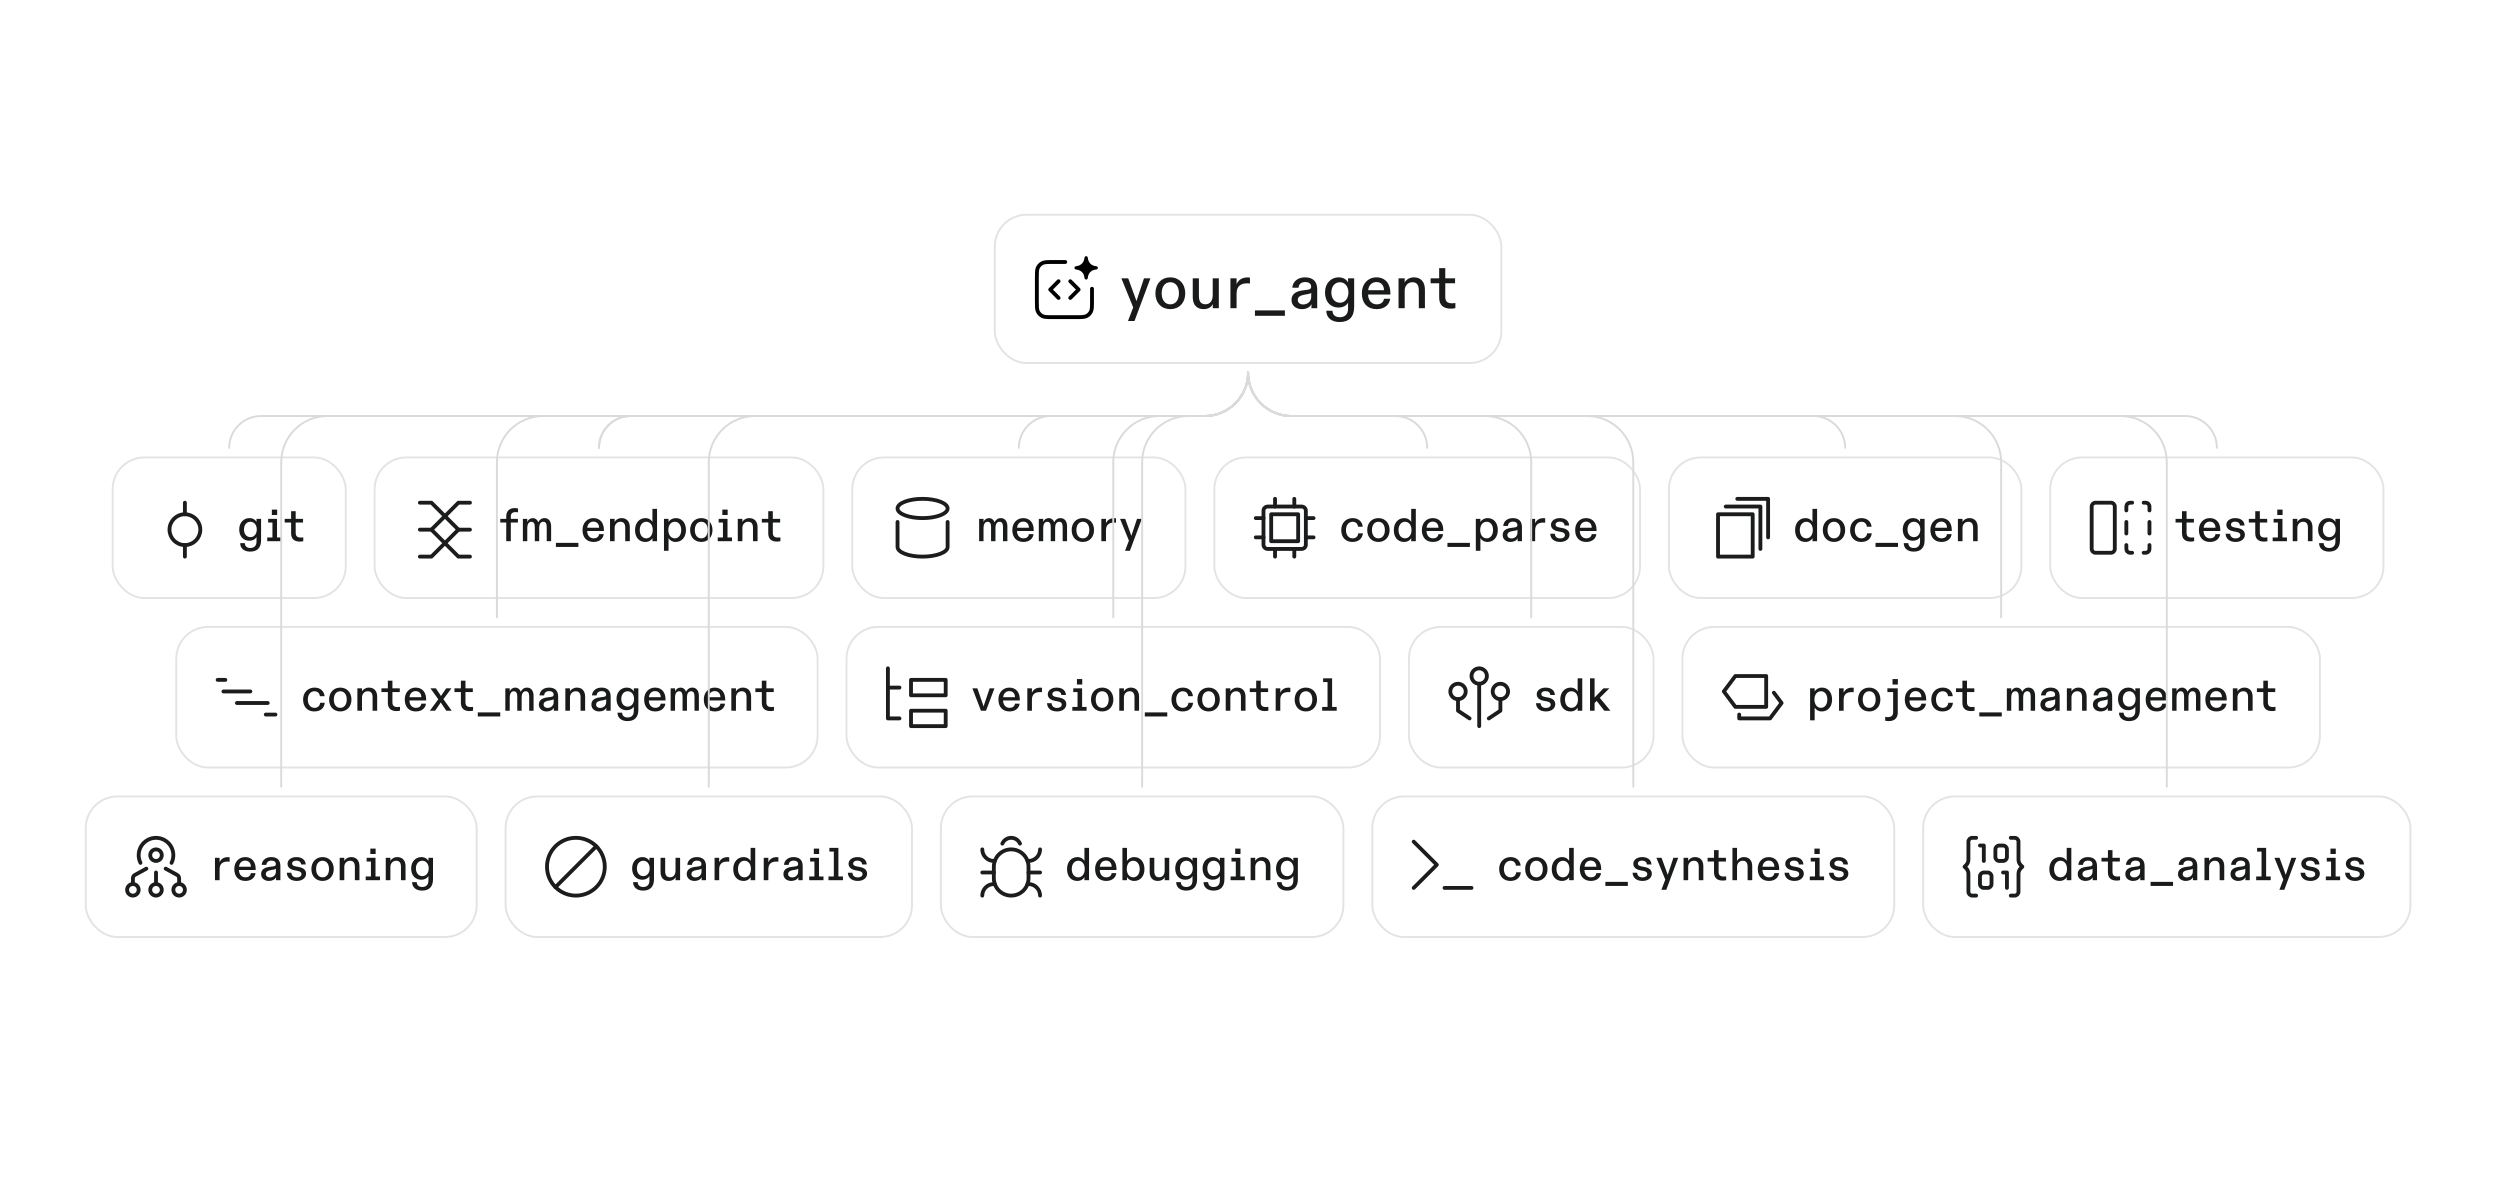 <svg width="649" height="308" viewBox="0 0 649 308" fill="none" xmlns="http://www.w3.org/2000/svg">
<g filter="url(#filter0_d_163_7910)">
<rect x="258.5" y="56" width="131" height="38" rx="8" fill="white" fill-opacity="0.9"/>
<rect x="258.25" y="55.75" width="131.5" height="38.5" rx="8.25" stroke="#727B7B" stroke-opacity="0.2" stroke-width="0.5"/>
<path d="M276.541 68.018H273.331C271.873 68.018 271.144 68.018 270.588 68.302C270.098 68.552 269.7 68.95 269.45 69.439C269.167 69.996 269.167 70.725 269.167 72.183V78.169C269.167 79.627 269.167 80.356 269.45 80.912C269.7 81.402 270.098 81.8 270.588 82.05C271.144 82.333 271.873 82.333 273.331 82.333H279.317C280.775 82.333 281.504 82.333 282.06 82.05C282.55 81.8 282.948 81.402 283.198 80.912C283.482 80.356 283.482 79.627 283.482 78.169V74.959" stroke="black" stroke-linecap="round" stroke-linejoin="round"/>
<path d="M274.806 73.007L272.637 75.176L274.806 77.345" stroke="black" stroke-linecap="round" stroke-linejoin="round"/>
<path d="M277.843 73.007L280.012 75.176L277.843 77.345" stroke="black" stroke-linecap="round" stroke-linejoin="round"/>
<path d="M282.384 66.876C282.36 66.662 282.179 66.5 281.964 66.5C281.749 66.5 281.567 66.661 281.543 66.875C281.389 68.209 280.636 68.962 279.301 69.116C279.088 69.141 278.926 69.322 278.927 69.537C278.927 69.752 279.089 69.933 279.302 69.957C280.618 70.106 281.423 70.852 281.542 72.187C281.561 72.406 281.744 72.573 281.964 72.573C282.183 72.573 282.366 72.405 282.385 72.186C282.499 70.87 283.297 70.072 284.613 69.958C284.832 69.939 285 69.756 285 69.537C285 69.318 284.833 69.134 284.614 69.115C283.279 68.996 282.533 68.191 282.384 66.876Z" fill="black"/>
<path d="M294.516 83.328H292.82L294.18 79.808L291.108 72.256H292.884L294.692 77.216C294.804 77.504 294.916 77.824 295.028 78.16C295.124 77.824 295.22 77.52 295.332 77.216L296.98 72.256H298.644L294.516 83.328ZM303.812 80.256C301.54 80.256 299.94 78.64 299.94 76.128C299.94 73.664 301.54 72 303.812 72C306.068 72 307.684 73.664 307.684 76.128C307.684 78.64 306.068 80.256 303.812 80.256ZM303.812 79.008C305.188 79.008 306.052 77.888 306.052 76.128C306.052 74.368 305.156 73.264 303.812 73.264C302.468 73.264 301.572 74.368 301.572 76.128C301.572 77.888 302.436 79.008 303.812 79.008ZM312.469 80.256C310.709 80.256 309.637 79.152 309.637 77.152V72.256H311.237V76.848C311.237 78.192 311.717 78.992 312.917 78.992C314.117 78.992 314.821 78.096 314.821 76.608V72.256H316.405V80H314.837V79.584C314.837 79.376 314.853 79.136 314.869 78.928C314.485 79.728 313.637 80.256 312.469 80.256ZM321.016 80H319.416V72.256H321.016V72.736C321.016 73.056 321.016 73.456 321 73.76C321.416 72.848 322.296 72.016 323.864 72.016C324.088 72.016 324.28 72.032 324.488 72.064V73.6C324.296 73.584 324.056 73.552 323.752 73.552C322.024 73.552 321.016 74.4 321.016 76.176V80ZM333.562 81.984H325.786V80.576H333.562V81.984ZM337.962 80.256C336.49 80.256 335.274 79.36 335.274 77.872C335.274 76.272 336.522 75.632 338.042 75.408L339.562 75.2C340.17 75.104 340.378 74.864 340.378 74.432C340.378 73.696 339.802 73.216 338.874 73.216C337.754 73.216 337.146 73.808 337.098 74.704H335.482C335.562 73.216 336.794 72 338.778 72C340.938 72 341.946 73.168 341.946 75.088V80H340.442V79.632C340.442 79.408 340.458 79.184 340.474 78.944C340.09 79.728 339.21 80.256 337.962 80.256ZM338.282 79.04C339.482 79.04 340.394 78.24 340.394 77.04V76.016C340.282 76.16 339.978 76.256 339.498 76.352L338.522 76.528C337.578 76.704 336.906 77.056 336.906 77.856C336.906 78.608 337.514 79.04 338.282 79.04ZM347.764 83.6C345.636 83.6 344.308 82.432 344.308 80.672H345.908C345.924 81.696 346.612 82.352 347.796 82.352C349.076 82.352 349.956 81.664 349.956 80.144V79.248C349.956 78.992 349.956 78.784 349.972 78.56C349.556 79.312 348.644 79.84 347.492 79.84C345.396 79.84 343.972 78.336 343.972 75.92C343.972 73.52 345.572 72 347.476 72C348.788 72 349.556 72.608 349.972 73.328C349.956 73.104 349.956 72.88 349.956 72.64V72.256H351.54V79.664C351.54 82.32 350.164 83.6 347.764 83.6ZM347.844 78.592C349.14 78.592 350.052 77.52 350.052 75.92C350.052 74.384 349.14 73.264 347.844 73.264C346.532 73.264 345.62 74.352 345.62 75.92C345.62 77.52 346.532 78.592 347.844 78.592ZM357.377 80.256C355.057 80.256 353.537 78.784 353.537 76.096C353.537 73.696 355.137 72 357.297 72C359.633 72 360.945 73.632 360.945 76.128V76.464H355.153C355.185 78.032 356.113 79.008 357.393 79.008C358.305 79.008 359.121 78.608 359.281 77.552H360.881C360.721 79.008 359.537 80.256 357.377 80.256ZM355.185 75.328H359.281C359.265 74.064 358.529 73.216 357.297 73.216C356.097 73.216 355.281 74.128 355.185 75.328ZM364.661 80H363.061V72.256H364.661V72.72C364.661 72.912 364.645 73.104 364.629 73.328C365.045 72.608 365.909 72 367.061 72C368.853 72 369.909 73.184 369.909 75.152V80H368.325V75.36C368.325 74.016 367.813 73.264 366.661 73.264C365.429 73.264 364.661 74.24 364.661 75.408V80ZM376.648 80.128C374.808 80.128 373.608 79.312 373.608 77.248V73.536H371.384V72.256H373.608V69.6H375.192V72.256H377.736V73.536H375.192V77.056C375.192 78.272 375.736 78.736 377 78.736C377.272 78.736 377.528 78.72 377.816 78.672V79.984C377.512 80.064 377.08 80.128 376.648 80.128Z" fill="#191A1A"/>
</g>
<g filter="url(#filter1_d_163_7910)">
<rect x="29.5" y="119" width="60" height="36" rx="8" fill="white" fill-opacity="0.9"/>
<rect x="29.25" y="118.75" width="60.5" height="36.5" rx="8.25" stroke="#727B7B" stroke-opacity="0.2" stroke-width="0.5"/>
<path d="M48 130.5V133.5" stroke="#1B1C1D" stroke-linecap="round" stroke-linejoin="round"/>
<path d="M48 141.5V144.5" stroke="#1B1C1D" stroke-linecap="round" stroke-linejoin="round"/>
<path d="M48 141.5C50.209 141.5 52 139.709 52 137.5C52 135.291 50.209 133.5 48 133.5C45.791 133.5 44 135.291 44 137.5C44 139.709 45.791 141.5 48 141.5Z" stroke="#1B1C1D" stroke-linecap="round" stroke-linejoin="round"/>
<path d="M64.944 143.2C63.348 143.2 62.352 142.324 62.352 141.004H63.552C63.564 141.772 64.08 142.264 64.968 142.264C65.928 142.264 66.588 141.748 66.588 140.608V139.936C66.588 139.744 66.588 139.588 66.6 139.42C66.288 139.984 65.604 140.38 64.74 140.38C63.168 140.38 62.1 139.252 62.1 137.44C62.1 135.64 63.3 134.5 64.728 134.5C65.712 134.5 66.288 134.956 66.6 135.496C66.588 135.328 66.588 135.16 66.588 134.98V134.692H67.776V140.248C67.776 142.24 66.744 143.2 64.944 143.2ZM65.004 139.444C65.976 139.444 66.66 138.64 66.66 137.44C66.66 136.288 65.976 135.448 65.004 135.448C64.02 135.448 63.336 136.264 63.336 137.44C63.336 138.64 64.02 139.444 65.004 139.444ZM70.57 132.292H71.95V133.696H70.57V132.292ZM71.914 134.692V139.528H73.078V140.5H69.37V139.528H70.726V135.652H69.61V134.692H71.914ZM77.853 140.596C76.473 140.596 75.573 139.984 75.573 138.436V135.652H73.905V134.692H75.573V132.7H76.761V134.692H78.669V135.652H76.761V138.292C76.761 139.204 77.169 139.552 78.117 139.552C78.321 139.552 78.513 139.54 78.729 139.504V140.488C78.501 140.548 78.177 140.596 77.853 140.596Z" fill="#191A1A"/>
</g>
<g filter="url(#filter2_d_163_7910)">
<rect x="97.5" y="119" width="116" height="36" rx="8" fill="white" fill-opacity="0.9"/>
<rect x="97.25" y="118.75" width="116.5" height="36.5" rx="8.25" stroke="#727B7B" stroke-opacity="0.2" stroke-width="0.5"/>
<path d="M109 130.5H112L119 137.5L112 144.5H109" stroke="#1B1C1D" stroke-linecap="round" stroke-linejoin="round"/>
<path d="M122 130.5H119L112 137.5L119 144.5H122" stroke="#1B1C1D" stroke-linecap="round" stroke-linejoin="round"/>
<path d="M122 137.5H119" stroke="#1B1C1D" stroke-linecap="round" stroke-linejoin="round"/>
<path d="M112 137.5H109" stroke="#1B1C1D" stroke-linecap="round" stroke-linejoin="round"/>
<path d="M132.608 135.652V140.5H131.42V135.652H129.872V134.692H131.42V134.032C131.42 132.64 132.296 131.896 133.604 131.896C133.952 131.896 134.264 131.956 134.48 132.004V132.988C134.312 132.964 134.084 132.94 133.868 132.94C132.98 132.94 132.608 133.36 132.608 134.056V134.692H134.456V135.652H132.608ZM136.879 140.5H135.739V134.692H136.879V135.088C136.879 135.22 136.867 135.364 136.867 135.496C137.131 134.908 137.635 134.5 138.319 134.5C138.955 134.5 139.495 134.872 139.735 135.58C140.035 134.956 140.587 134.5 141.367 134.5C142.387 134.5 143.071 135.268 143.071 136.648V140.5H141.931V136.84C141.931 135.964 141.691 135.448 141.043 135.448C140.323 135.448 139.975 136.132 139.975 136.972V140.5H138.835V136.864C138.835 135.988 138.595 135.448 137.947 135.448C137.239 135.448 136.879 136.144 136.879 136.996V140.5ZM150.148 141.988H144.316V140.932H150.148V141.988ZM154.099 140.692C152.359 140.692 151.219 139.588 151.219 137.572C151.219 135.772 152.419 134.5 154.039 134.5C155.791 134.5 156.775 135.724 156.775 137.596V137.848H152.431C152.455 139.024 153.151 139.756 154.111 139.756C154.795 139.756 155.407 139.456 155.527 138.664H156.727C156.607 139.756 155.719 140.692 154.099 140.692ZM152.455 136.996H155.527C155.515 136.048 154.963 135.412 154.039 135.412C153.139 135.412 152.527 136.096 152.455 136.996ZM159.562 140.5H158.362V134.692H159.562V135.04C159.562 135.184 159.55 135.328 159.538 135.496C159.85 134.956 160.498 134.5 161.362 134.5C162.706 134.5 163.498 135.388 163.498 136.864V140.5H162.31V137.02C162.31 136.012 161.926 135.448 161.062 135.448C160.138 135.448 159.562 136.18 159.562 137.056V140.5ZM167.532 140.692C165.996 140.692 164.856 139.612 164.856 137.608C164.856 135.724 166.008 134.5 167.544 134.5C168.492 134.5 169.104 135.004 169.392 135.496C169.368 135.316 169.368 135.148 169.368 134.98V132.1H170.568V140.5H169.368V140.2C169.368 140.02 169.368 139.852 169.392 139.696C169.104 140.2 168.468 140.692 167.532 140.692ZM167.772 139.756C168.744 139.756 169.452 138.904 169.452 137.596C169.452 136.276 168.756 135.448 167.772 135.448C166.788 135.448 166.08 136.312 166.08 137.596C166.08 138.904 166.776 139.756 167.772 139.756ZM173.553 142.996H172.365V134.692H173.553V135.052C173.553 135.196 173.553 135.328 173.541 135.496C173.889 134.944 174.561 134.5 175.449 134.5C177.069 134.5 178.077 135.796 178.077 137.596C178.077 139.456 176.973 140.692 175.413 140.692C174.525 140.692 173.913 140.284 173.541 139.696C173.553 139.888 173.553 140.044 173.553 140.212V142.996ZM175.185 139.756C176.181 139.756 176.841 138.868 176.841 137.596C176.841 136.324 176.205 135.448 175.185 135.448C174.201 135.448 173.493 136.276 173.493 137.596C173.493 138.88 174.189 139.756 175.185 139.756ZM182.058 140.692C180.354 140.692 179.154 139.48 179.154 137.596C179.154 135.748 180.354 134.5 182.058 134.5C183.75 134.5 184.962 135.748 184.962 137.596C184.962 139.48 183.75 140.692 182.058 140.692ZM182.058 139.756C183.09 139.756 183.738 138.916 183.738 137.596C183.738 136.276 183.066 135.448 182.058 135.448C181.05 135.448 180.378 136.276 180.378 137.596C180.378 138.916 181.026 139.756 182.058 139.756ZM187.519 132.292H188.899V133.696H187.519V132.292ZM188.863 134.692V139.528H190.027V140.5H186.319V139.528H187.675V135.652H186.559V134.692H188.863ZM192.726 140.5H191.526V134.692H192.726V135.04C192.726 135.184 192.714 135.328 192.702 135.496C193.014 134.956 193.662 134.5 194.526 134.5C195.87 134.5 196.662 135.388 196.662 136.864V140.5H195.474V137.02C195.474 136.012 195.09 135.448 194.226 135.448C193.302 135.448 192.726 136.18 192.726 137.056V140.5ZM201.716 140.596C200.336 140.596 199.436 139.984 199.436 138.436V135.652H197.768V134.692H199.436V132.7H200.624V134.692H202.532V135.652H200.624V138.292C200.624 139.204 201.032 139.552 201.98 139.552C202.184 139.552 202.376 139.54 202.592 139.504V140.488C202.364 140.548 202.04 140.596 201.716 140.596Z" fill="#191A1A"/>
</g>
<g filter="url(#filter3_d_163_7910)">
<rect x="221.5" y="119" width="86" height="36" rx="8" fill="white" fill-opacity="0.9"/>
<rect x="221.25" y="118.75" width="86.5" height="36.5" rx="8.25" stroke="#727B7B" stroke-opacity="0.2" stroke-width="0.5"/>
<path d="M239.5 134.5C243.09 134.5 246 133.381 246 132C246 130.619 243.09 129.5 239.5 129.5C235.91 129.5 233 130.619 233 132C233 133.381 235.91 134.5 239.5 134.5Z" stroke="#1B1C1D" stroke-miterlimit="10" stroke-linecap="round" stroke-linejoin="round"/>
<path d="M233 135.5V142C233 143.381 235.91 144.5 239.5 144.5C243.09 144.5 246 143.381 246 142V135.5" stroke="#1B1C1D" stroke-miterlimit="10" stroke-linecap="round" stroke-linejoin="round"/>
<path d="M255.324 140.5H254.184V134.692H255.324V135.088C255.324 135.22 255.312 135.364 255.312 135.496C255.576 134.908 256.08 134.5 256.764 134.5C257.4 134.5 257.94 134.872 258.18 135.58C258.48 134.956 259.032 134.5 259.812 134.5C260.832 134.5 261.516 135.268 261.516 136.648V140.5H260.376V136.84C260.376 135.964 260.136 135.448 259.488 135.448C258.768 135.448 258.42 136.132 258.42 136.972V140.5H257.28V136.864C257.28 135.988 257.04 135.448 256.392 135.448C255.684 135.448 255.324 136.144 255.324 136.996V140.5ZM265.677 140.692C263.937 140.692 262.797 139.588 262.797 137.572C262.797 135.772 263.997 134.5 265.617 134.5C267.369 134.5 268.353 135.724 268.353 137.596V137.848H264.009C264.033 139.024 264.729 139.756 265.689 139.756C266.373 139.756 266.985 139.456 267.105 138.664H268.305C268.185 139.756 267.297 140.692 265.677 140.692ZM264.033 136.996H267.105C267.093 136.048 266.541 135.412 265.617 135.412C264.717 135.412 264.105 136.096 264.033 136.996ZM270.816 140.5H269.676V134.692H270.816V135.088C270.816 135.22 270.804 135.364 270.804 135.496C271.068 134.908 271.572 134.5 272.256 134.5C272.892 134.5 273.432 134.872 273.672 135.58C273.972 134.956 274.524 134.5 275.304 134.5C276.324 134.5 277.008 135.268 277.008 136.648V140.5H275.868V136.84C275.868 135.964 275.628 135.448 274.98 135.448C274.26 135.448 273.912 136.132 273.912 136.972V140.5H272.772V136.864C272.772 135.988 272.532 135.448 271.884 135.448C271.176 135.448 270.816 136.144 270.816 136.996V140.5ZM281.109 140.692C279.405 140.692 278.205 139.48 278.205 137.596C278.205 135.748 279.405 134.5 281.109 134.5C282.801 134.5 284.013 135.748 284.013 137.596C284.013 139.48 282.801 140.692 281.109 140.692ZM281.109 139.756C282.141 139.756 282.789 138.916 282.789 137.596C282.789 136.276 282.117 135.448 281.109 135.448C280.101 135.448 279.429 136.276 279.429 137.596C279.429 138.916 280.077 139.756 281.109 139.756ZM287.11 140.5H285.91V134.692H287.11V135.052C287.11 135.292 287.11 135.592 287.098 135.82C287.41 135.136 288.07 134.512 289.246 134.512C289.414 134.512 289.558 134.524 289.714 134.548V135.7C289.57 135.688 289.39 135.664 289.162 135.664C287.866 135.664 287.11 136.3 287.11 137.632V140.5ZM293.321 142.996H292.049L293.069 140.356L290.765 134.692H292.097L293.453 138.412C293.537 138.628 293.621 138.868 293.705 139.12C293.777 138.868 293.849 138.64 293.933 138.412L295.169 134.692H296.417L293.321 142.996Z" fill="#191A1A"/>
</g>
<g filter="url(#filter4_d_163_7910)">
<rect x="315.5" y="119" width="110" height="36" rx="8" fill="white" fill-opacity="0.9"/>
<rect x="315.25" y="118.75" width="110.5" height="36.5" rx="8.25" stroke="#727B7B" stroke-opacity="0.2" stroke-width="0.5"/>
<g clip-path="url(#clip0_163_7910)">
<path d="M331 131.5V129.5" stroke="#1B1C1D" stroke-linecap="round" stroke-linejoin="round"/>
<path d="M336 131.5V129.5" stroke="#1B1C1D" stroke-linecap="round" stroke-linejoin="round"/>
<path d="M341 139.5H339" stroke="#1B1C1D" stroke-linecap="round" stroke-linejoin="round"/>
<path d="M341 134.5H339" stroke="#1B1C1D" stroke-linecap="round" stroke-linejoin="round"/>
<path d="M328 139.5H326" stroke="#1B1C1D" stroke-linecap="round" stroke-linejoin="round"/>
<path d="M328 134.5H326" stroke="#1B1C1D" stroke-linecap="round" stroke-linejoin="round"/>
<path d="M331 144.5V142.5" stroke="#1B1C1D" stroke-linecap="round" stroke-linejoin="round"/>
<path d="M336 144.5V142.5" stroke="#1B1C1D" stroke-linecap="round" stroke-linejoin="round"/>
<path d="M337.9 131.5H329.1C328.492 131.5 328 131.992 328 132.6V141.4C328 142.008 328.492 142.5 329.1 142.5H337.9C338.508 142.5 339 142.008 339 141.4V132.6C339 131.992 338.508 131.5 337.9 131.5Z" stroke="#1B1C1D" stroke-linecap="round" stroke-linejoin="round"/>
<path d="M337 133.5H330V140.5H337V133.5Z" stroke="#1B1C1D" stroke-linecap="round" stroke-linejoin="round"/>
</g>
<path d="M351.088 140.692C349.42 140.692 348.184 139.6 348.184 137.584C348.184 135.712 349.48 134.5 351.148 134.5C352.648 134.5 353.632 135.4 353.764 136.732H352.54C352.468 136.012 351.988 135.448 351.136 135.448C350.128 135.448 349.408 136.312 349.408 137.596C349.408 138.892 350.104 139.756 351.136 139.756C352 139.756 352.516 139.228 352.612 138.448H353.812C353.668 139.792 352.732 140.692 351.088 140.692ZM357.836 140.692C356.132 140.692 354.932 139.48 354.932 137.596C354.932 135.748 356.132 134.5 357.836 134.5C359.528 134.5 360.74 135.748 360.74 137.596C360.74 139.48 359.528 140.692 357.836 140.692ZM357.836 139.756C358.868 139.756 359.516 138.916 359.516 137.596C359.516 136.276 358.844 135.448 357.836 135.448C356.828 135.448 356.156 136.276 356.156 137.596C356.156 138.916 356.804 139.756 357.836 139.756ZM364.508 140.692C362.972 140.692 361.832 139.612 361.832 137.608C361.832 135.724 362.984 134.5 364.52 134.5C365.468 134.5 366.08 135.004 366.368 135.496C366.344 135.316 366.344 135.148 366.344 134.98V132.1H367.544V140.5H366.344V140.2C366.344 140.02 366.344 139.852 366.368 139.696C366.08 140.2 365.444 140.692 364.508 140.692ZM364.748 139.756C365.72 139.756 366.428 138.904 366.428 137.596C366.428 136.276 365.732 135.448 364.748 135.448C363.764 135.448 363.056 136.312 363.056 137.596C363.056 138.904 363.752 139.756 364.748 139.756ZM371.993 140.692C370.253 140.692 369.113 139.588 369.113 137.572C369.113 135.772 370.313 134.5 371.933 134.5C373.685 134.5 374.669 135.724 374.669 137.596V137.848H370.325C370.349 139.024 371.045 139.756 372.005 139.756C372.689 139.756 373.301 139.456 373.421 138.664H374.621C374.501 139.756 373.613 140.692 371.993 140.692ZM370.349 136.996H373.421C373.409 136.048 372.857 135.412 371.933 135.412C371.033 135.412 370.421 136.096 370.349 136.996ZM381.589 141.988H375.757V140.932H381.589V141.988ZM384.311 142.996H383.123V134.692H384.311V135.052C384.311 135.196 384.311 135.328 384.299 135.496C384.647 134.944 385.319 134.5 386.207 134.5C387.827 134.5 388.835 135.796 388.835 137.596C388.835 139.456 387.731 140.692 386.171 140.692C385.283 140.692 384.671 140.284 384.299 139.696C384.311 139.888 384.311 140.044 384.311 140.212V142.996ZM385.943 139.756C386.939 139.756 387.599 138.868 387.599 137.596C387.599 136.324 386.963 135.448 385.943 135.448C384.959 135.448 384.251 136.276 384.251 137.596C384.251 138.88 384.947 139.756 385.943 139.756ZM392.108 140.692C391.004 140.692 390.092 140.02 390.092 138.904C390.092 137.704 391.028 137.224 392.168 137.056L393.308 136.9C393.764 136.828 393.92 136.648 393.92 136.324C393.92 135.772 393.488 135.412 392.792 135.412C391.952 135.412 391.496 135.856 391.46 136.528H390.248C390.308 135.412 391.232 134.5 392.72 134.5C394.34 134.5 395.096 135.376 395.096 136.816V140.5H393.968V140.224C393.968 140.056 393.98 139.888 393.992 139.708C393.704 140.296 393.044 140.692 392.108 140.692ZM392.348 139.78C393.248 139.78 393.932 139.18 393.932 138.28V137.512C393.848 137.62 393.62 137.692 393.26 137.764L392.528 137.896C391.82 138.028 391.316 138.292 391.316 138.892C391.316 139.456 391.772 139.78 392.348 139.78ZM398.524 140.5H397.324V134.692H398.524V135.052C398.524 135.292 398.524 135.592 398.512 135.82C398.824 135.136 399.484 134.512 400.66 134.512C400.828 134.512 400.972 134.524 401.128 134.548V135.7C400.984 135.688 400.804 135.664 400.576 135.664C399.28 135.664 398.524 136.3 398.524 137.632V140.5ZM405.035 140.692C403.439 140.692 402.491 139.84 402.443 138.556H403.631C403.667 139.3 404.159 139.78 405.023 139.78C405.767 139.78 406.259 139.444 406.259 138.904C406.259 138.472 405.947 138.22 405.275 138.088L404.459 137.932C403.331 137.716 402.635 137.152 402.635 136.228C402.635 135.232 403.583 134.5 404.939 134.5C406.403 134.5 407.291 135.232 407.351 136.42H406.163C406.103 135.772 405.635 135.412 404.903 135.412C404.255 135.412 403.823 135.712 403.823 136.168C403.823 136.6 404.123 136.804 404.807 136.936L405.635 137.092C406.715 137.296 407.447 137.824 407.447 138.808C407.447 139.864 406.523 140.692 405.035 140.692ZM411.79 140.692C410.05 140.692 408.91 139.588 408.91 137.572C408.91 135.772 410.11 134.5 411.73 134.5C413.482 134.5 414.466 135.724 414.466 137.596V137.848H410.122C410.146 139.024 410.842 139.756 411.802 139.756C412.486 139.756 413.098 139.456 413.218 138.664H414.418C414.298 139.756 413.41 140.692 411.79 140.692ZM410.146 136.996H413.218C413.206 136.048 412.654 135.412 411.73 135.412C410.83 135.412 410.218 136.096 410.146 136.996Z" fill="#191A1A"/>
</g>
<g filter="url(#filter5_d_163_7910)">
<rect x="433.5" y="119" width="91" height="36" rx="8" fill="white" fill-opacity="0.9"/>
<rect x="433.25" y="118.75" width="91.5" height="36.5" rx="8.25" stroke="#727B7B" stroke-opacity="0.2" stroke-width="0.5"/>
<g clip-path="url(#clip1_163_7910)">
<path d="M455 133.5H446V144.5H455V133.5Z" stroke="#1B1C1D" stroke-miterlimit="10" stroke-linecap="round" stroke-linejoin="round"/>
<path d="M448 131.5H457V142.5" stroke="#1B1C1D" stroke-miterlimit="10" stroke-linecap="round" stroke-linejoin="round"/>
<path d="M451 129.5H459V139.5" stroke="#1B1C1D" stroke-miterlimit="10" stroke-linecap="round" stroke-linejoin="round"/>
</g>
<path d="M468.68 140.692C467.144 140.692 466.004 139.612 466.004 137.608C466.004 135.724 467.156 134.5 468.692 134.5C469.64 134.5 470.252 135.004 470.54 135.496C470.516 135.316 470.516 135.148 470.516 134.98V132.1H471.716V140.5H470.516V140.2C470.516 140.02 470.516 139.852 470.54 139.696C470.252 140.2 469.616 140.692 468.68 140.692ZM468.92 139.756C469.892 139.756 470.6 138.904 470.6 137.596C470.6 136.276 469.904 135.448 468.92 135.448C467.936 135.448 467.228 136.312 467.228 137.596C467.228 138.904 467.924 139.756 468.92 139.756ZM476.105 140.692C474.401 140.692 473.201 139.48 473.201 137.596C473.201 135.748 474.401 134.5 476.105 134.5C477.797 134.5 479.009 135.748 479.009 137.596C479.009 139.48 477.797 140.692 476.105 140.692ZM476.105 139.756C477.137 139.756 477.785 138.916 477.785 137.596C477.785 136.276 477.113 135.448 476.105 135.448C475.097 135.448 474.425 136.276 474.425 137.596C474.425 138.916 475.073 139.756 476.105 139.756ZM483.186 140.692C481.518 140.692 480.282 139.6 480.282 137.584C480.282 135.712 481.578 134.5 483.246 134.5C484.746 134.5 485.73 135.4 485.862 136.732H484.638C484.566 136.012 484.086 135.448 483.234 135.448C482.226 135.448 481.506 136.312 481.506 137.596C481.506 138.892 482.202 139.756 483.234 139.756C484.098 139.756 484.614 139.228 484.71 138.448H485.91C485.766 139.792 484.83 140.692 483.186 140.692ZM492.722 141.988H486.89V140.932H492.722V141.988ZM496.799 143.2C495.203 143.2 494.207 142.324 494.207 141.004H495.407C495.419 141.772 495.935 142.264 496.823 142.264C497.783 142.264 498.443 141.748 498.443 140.608V139.936C498.443 139.744 498.443 139.588 498.455 139.42C498.143 139.984 497.459 140.38 496.595 140.38C495.023 140.38 493.955 139.252 493.955 137.44C493.955 135.64 495.155 134.5 496.583 134.5C497.567 134.5 498.143 134.956 498.455 135.496C498.443 135.328 498.443 135.16 498.443 134.98V134.692H499.631V140.248C499.631 142.24 498.599 143.2 496.799 143.2ZM496.859 139.444C497.831 139.444 498.515 138.64 498.515 137.44C498.515 136.288 497.831 135.448 496.859 135.448C495.875 135.448 495.191 136.264 495.191 137.44C495.191 138.64 495.875 139.444 496.859 139.444ZM504.009 140.692C502.269 140.692 501.129 139.588 501.129 137.572C501.129 135.772 502.329 134.5 503.949 134.5C505.701 134.5 506.685 135.724 506.685 137.596V137.848H502.341C502.365 139.024 503.061 139.756 504.021 139.756C504.705 139.756 505.317 139.456 505.437 138.664H506.637C506.517 139.756 505.629 140.692 504.009 140.692ZM502.365 136.996H505.437C505.425 136.048 504.873 135.412 503.949 135.412C503.049 135.412 502.437 136.096 502.365 136.996ZM509.472 140.5H508.272V134.692H509.472V135.04C509.472 135.184 509.46 135.328 509.448 135.496C509.76 134.956 510.408 134.5 511.272 134.5C512.616 134.5 513.408 135.388 513.408 136.864V140.5H512.22V137.02C512.22 136.012 511.836 135.448 510.972 135.448C510.048 135.448 509.472 136.18 509.472 137.056V140.5Z" fill="#191A1A"/>
</g>
<g filter="url(#filter6_d_163_7910)">
<rect x="532.5" y="119" width="86" height="36" rx="8" fill="white" fill-opacity="0.9"/>
<rect x="532.25" y="118.75" width="86.5" height="36.5" rx="8.25" stroke="#727B7B" stroke-opacity="0.2" stroke-width="0.5"/>
<g clip-path="url(#clip2_163_7910)">
<path d="M548 130.5H544C543.448 130.5 543 130.948 543 131.5V142.5C543 143.052 543.448 143.5 544 143.5H548C548.552 143.5 549 143.052 549 142.5V131.5C549 130.948 548.552 130.5 548 130.5Z" stroke="#1B1C1D" stroke-linecap="round" stroke-linejoin="round"/>
<path d="M552 132.5V131.5C552 131.235 552.105 130.98 552.293 130.793C552.48 130.605 552.735 130.5 553 130.5H553.5" stroke="#1B1C1D" stroke-linecap="round" stroke-linejoin="round"/>
<path d="M553.5 143.5H553C552.735 143.5 552.48 143.395 552.293 143.207C552.105 143.02 552 142.765 552 142.5V141.5" stroke="#1B1C1D" stroke-linecap="round" stroke-linejoin="round"/>
<path d="M558 141.5V142.5C558 142.765 557.895 143.02 557.707 143.207C557.52 143.395 557.265 143.5 557 143.5H556.5" stroke="#1B1C1D" stroke-linecap="round" stroke-linejoin="round"/>
<path d="M558 135.5V138.5" stroke="#1B1C1D" stroke-linecap="round" stroke-linejoin="round"/>
<path d="M552 135.5V138.5" stroke="#1B1C1D" stroke-linecap="round" stroke-linejoin="round"/>
<path d="M556.5 130.5H557C557.265 130.5 557.52 130.605 557.707 130.793C557.895 130.98 558 131.235 558 131.5V132.5" stroke="#1B1C1D" stroke-linecap="round" stroke-linejoin="round"/>
</g>
<path d="M568.724 140.596C567.344 140.596 566.444 139.984 566.444 138.436V135.652H564.776V134.692H566.444V132.7H567.632V134.692H569.54V135.652H567.632V138.292C567.632 139.204 568.04 139.552 568.988 139.552C569.192 139.552 569.384 139.54 569.6 139.504V140.488C569.372 140.548 569.048 140.596 568.724 140.596ZM573.712 140.692C571.972 140.692 570.832 139.588 570.832 137.572C570.832 135.772 572.032 134.5 573.652 134.5C575.404 134.5 576.388 135.724 576.388 137.596V137.848H572.044C572.068 139.024 572.764 139.756 573.724 139.756C574.408 139.756 575.02 139.456 575.14 138.664H576.34C576.22 139.756 575.332 140.692 573.712 140.692ZM572.068 136.996H575.14C575.128 136.048 574.576 135.412 573.652 135.412C572.752 135.412 572.14 136.096 572.068 136.996ZM580.363 140.692C578.767 140.692 577.819 139.84 577.771 138.556H578.959C578.995 139.3 579.487 139.78 580.351 139.78C581.095 139.78 581.587 139.444 581.587 138.904C581.587 138.472 581.275 138.22 580.603 138.088L579.787 137.932C578.659 137.716 577.963 137.152 577.963 136.228C577.963 135.232 578.911 134.5 580.267 134.5C581.731 134.5 582.619 135.232 582.679 136.42H581.491C581.431 135.772 580.963 135.412 580.231 135.412C579.583 135.412 579.151 135.712 579.151 136.168C579.151 136.6 579.451 136.804 580.135 136.936L580.963 137.092C582.043 137.296 582.775 137.824 582.775 138.808C582.775 139.864 581.851 140.692 580.363 140.692ZM587.744 140.596C586.364 140.596 585.464 139.984 585.464 138.436V135.652H583.796V134.692H585.464V132.7H586.652V134.692H588.56V135.652H586.652V138.292C586.652 139.204 587.06 139.552 588.008 139.552C588.212 139.552 588.404 139.54 588.62 139.504V140.488C588.392 140.548 588.068 140.596 587.744 140.596ZM591.183 132.292H592.563V133.696H591.183V132.292ZM592.527 134.692V139.528H593.691V140.5H589.983V139.528H591.339V135.652H590.223V134.692H592.527ZM596.39 140.5H595.19V134.692H596.39V135.04C596.39 135.184 596.378 135.328 596.366 135.496C596.678 134.956 597.326 134.5 598.19 134.5C599.534 134.5 600.326 135.388 600.326 136.864V140.5H599.138V137.02C599.138 136.012 598.754 135.448 597.89 135.448C596.966 135.448 596.39 136.18 596.39 137.056V140.5ZM604.624 143.2C603.028 143.2 602.032 142.324 602.032 141.004H603.232C603.244 141.772 603.76 142.264 604.648 142.264C605.608 142.264 606.268 141.748 606.268 140.608V139.936C606.268 139.744 606.268 139.588 606.28 139.42C605.968 139.984 605.284 140.38 604.42 140.38C602.848 140.38 601.78 139.252 601.78 137.44C601.78 135.64 602.98 134.5 604.408 134.5C605.392 134.5 605.968 134.956 606.28 135.496C606.268 135.328 606.268 135.16 606.268 134.98V134.692H607.456V140.248C607.456 142.24 606.424 143.2 604.624 143.2ZM604.684 139.444C605.656 139.444 606.34 138.64 606.34 137.44C606.34 136.288 605.656 135.448 604.684 135.448C603.7 135.448 603.016 136.264 603.016 137.44C603.016 138.64 603.7 139.444 604.684 139.444Z" fill="#191A1A"/>
</g>
<g filter="url(#filter7_d_163_7910)">
<rect x="46" y="163" width="166" height="36" rx="8" fill="white" fill-opacity="0.9"/>
<rect x="45.75" y="162.75" width="166.5" height="36.5" rx="8.25" stroke="#727B7B" stroke-opacity="0.2" stroke-width="0.5"/>
<path d="M56.5 176.5H58.5" stroke="#1B1C1D" stroke-linecap="round" stroke-linejoin="round"/>
<path d="M69 185.5H71.5" stroke="#1B1C1D" stroke-linecap="round" stroke-linejoin="round"/>
<path d="M58 179.5H65" stroke="#1B1C1D" stroke-linecap="round" stroke-linejoin="round"/>
<path d="M61.5 182.5H69.5" stroke="#1B1C1D" stroke-linecap="round" stroke-linejoin="round"/>
<path d="M81.588 184.692C79.92 184.692 78.684 183.6 78.684 181.584C78.684 179.712 79.98 178.5 81.648 178.5C83.148 178.5 84.132 179.4 84.264 180.732H83.04C82.968 180.012 82.488 179.448 81.636 179.448C80.628 179.448 79.908 180.312 79.908 181.596C79.908 182.892 80.604 183.756 81.636 183.756C82.5 183.756 83.016 183.228 83.112 182.448H84.312C84.168 183.792 83.232 184.692 81.588 184.692ZM88.336 184.692C86.632 184.692 85.432 183.48 85.432 181.596C85.432 179.748 86.632 178.5 88.336 178.5C90.028 178.5 91.24 179.748 91.24 181.596C91.24 183.48 90.028 184.692 88.336 184.692ZM88.336 183.756C89.368 183.756 90.016 182.916 90.016 181.596C90.016 180.276 89.344 179.448 88.336 179.448C87.328 179.448 86.656 180.276 86.656 181.596C86.656 182.916 87.304 183.756 88.336 183.756ZM93.976 184.5H92.776V178.692H93.976V179.04C93.976 179.184 93.964 179.328 93.952 179.496C94.264 178.956 94.912 178.5 95.776 178.5C97.12 178.5 97.912 179.388 97.912 180.864V184.5H96.724V181.02C96.724 180.012 96.34 179.448 95.476 179.448C94.552 179.448 93.976 180.18 93.976 181.056V184.5ZM102.966 184.596C101.586 184.596 100.686 183.984 100.686 182.436V179.652H99.018V178.692H100.686V176.7H101.874V178.692H103.782V179.652H101.874V182.292C101.874 183.204 102.282 183.552 103.23 183.552C103.434 183.552 103.626 183.54 103.842 183.504V184.488C103.614 184.548 103.29 184.596 102.966 184.596ZM107.954 184.692C106.214 184.692 105.074 183.588 105.074 181.572C105.074 179.772 106.274 178.5 107.894 178.5C109.646 178.5 110.63 179.724 110.63 181.596V181.848H106.286C106.31 183.024 107.006 183.756 107.966 183.756C108.65 183.756 109.262 183.456 109.382 182.664H110.582C110.462 183.756 109.574 184.692 107.954 184.692ZM106.31 180.996H109.382C109.37 180.048 108.818 179.412 107.894 179.412C106.994 179.412 106.382 180.096 106.31 180.996ZM112.952 184.5H111.596L113.78 181.536L111.74 178.692H113.156L114.164 180.192C114.272 180.36 114.38 180.516 114.476 180.684L114.8 180.192L115.832 178.692H117.188L115.1 181.512L117.26 184.5H115.856L114.74 182.856C114.644 182.7 114.536 182.52 114.416 182.352C114.308 182.52 114.2 182.7 114.092 182.856L112.952 184.5ZM121.927 184.596C120.547 184.596 119.647 183.984 119.647 182.436V179.652H117.979V178.692H119.647V176.7H120.835V178.692H122.743V179.652H120.835V182.292C120.835 183.204 121.243 183.552 122.191 183.552C122.395 183.552 122.587 183.54 122.803 183.504V184.488C122.575 184.548 122.251 184.596 121.927 184.596ZM129.866 185.988H124.034V184.932H129.866V185.988ZM132.324 184.5H131.184V178.692H132.324V179.088C132.324 179.22 132.312 179.364 132.312 179.496C132.576 178.908 133.08 178.5 133.764 178.5C134.4 178.5 134.94 178.872 135.18 179.58C135.48 178.956 136.032 178.5 136.812 178.5C137.832 178.5 138.516 179.268 138.516 180.648V184.5H137.376V180.84C137.376 179.964 137.136 179.448 136.488 179.448C135.768 179.448 135.42 180.132 135.42 180.972V184.5H134.28V180.864C134.28 179.988 134.04 179.448 133.392 179.448C132.684 179.448 132.324 180.144 132.324 180.996V184.5ZM141.909 184.692C140.805 184.692 139.893 184.02 139.893 182.904C139.893 181.704 140.829 181.224 141.969 181.056L143.109 180.9C143.565 180.828 143.721 180.648 143.721 180.324C143.721 179.772 143.289 179.412 142.593 179.412C141.753 179.412 141.297 179.856 141.261 180.528H140.049C140.109 179.412 141.033 178.5 142.521 178.5C144.141 178.5 144.897 179.376 144.897 180.816V184.5H143.769V184.224C143.769 184.056 143.781 183.888 143.793 183.708C143.505 184.296 142.845 184.692 141.909 184.692ZM142.149 183.78C143.049 183.78 143.733 183.18 143.733 182.28V181.512C143.649 181.62 143.421 181.692 143.061 181.764L142.329 181.896C141.621 182.028 141.117 182.292 141.117 182.892C141.117 183.456 141.573 183.78 142.149 183.78ZM147.964 184.5H146.764V178.692H147.964V179.04C147.964 179.184 147.952 179.328 147.94 179.496C148.252 178.956 148.9 178.5 149.764 178.5C151.108 178.5 151.9 179.388 151.9 180.864V184.5H150.712V181.02C150.712 180.012 150.328 179.448 149.464 179.448C148.54 179.448 147.964 180.18 147.964 181.056V184.5ZM155.538 184.692C154.434 184.692 153.522 184.02 153.522 182.904C153.522 181.704 154.458 181.224 155.598 181.056L156.738 180.9C157.194 180.828 157.35 180.648 157.35 180.324C157.35 179.772 156.918 179.412 156.222 179.412C155.382 179.412 154.926 179.856 154.89 180.528H153.678C153.738 179.412 154.662 178.5 156.15 178.5C157.77 178.5 158.526 179.376 158.526 180.816V184.5H157.398V184.224C157.398 184.056 157.41 183.888 157.422 183.708C157.134 184.296 156.474 184.692 155.538 184.692ZM155.778 183.78C156.678 183.78 157.362 183.18 157.362 182.28V181.512C157.278 181.62 157.05 181.692 156.69 181.764L155.958 181.896C155.25 182.028 154.746 182.292 154.746 182.892C154.746 183.456 155.202 183.78 155.778 183.78ZM162.889 187.2C161.293 187.2 160.297 186.324 160.297 185.004H161.497C161.509 185.772 162.025 186.264 162.913 186.264C163.873 186.264 164.533 185.748 164.533 184.608V183.936C164.533 183.744 164.533 183.588 164.545 183.42C164.233 183.984 163.549 184.38 162.685 184.38C161.113 184.38 160.045 183.252 160.045 181.44C160.045 179.64 161.245 178.5 162.673 178.5C163.657 178.5 164.233 178.956 164.545 179.496C164.533 179.328 164.533 179.16 164.533 178.98V178.692H165.721V184.248C165.721 186.24 164.689 187.2 162.889 187.2ZM162.949 183.444C163.921 183.444 164.605 182.64 164.605 181.44C164.605 180.288 163.921 179.448 162.949 179.448C161.965 179.448 161.281 180.264 161.281 181.44C161.281 182.64 161.965 183.444 162.949 183.444ZM170.099 184.692C168.359 184.692 167.219 183.588 167.219 181.572C167.219 179.772 168.419 178.5 170.039 178.5C171.791 178.5 172.775 179.724 172.775 181.596V181.848H168.431C168.455 183.024 169.151 183.756 170.111 183.756C170.795 183.756 171.407 183.456 171.527 182.664H172.727C172.607 183.756 171.719 184.692 170.099 184.692ZM168.455 180.996H171.527C171.515 180.048 170.963 179.412 170.039 179.412C169.139 179.412 168.527 180.096 168.455 180.996ZM175.238 184.5H174.098V178.692H175.238V179.088C175.238 179.22 175.226 179.364 175.226 179.496C175.49 178.908 175.994 178.5 176.678 178.5C177.314 178.5 177.854 178.872 178.094 179.58C178.394 178.956 178.946 178.5 179.726 178.5C180.746 178.5 181.43 179.268 181.43 180.648V184.5H180.29V180.84C180.29 179.964 180.05 179.448 179.402 179.448C178.682 179.448 178.334 180.132 178.334 180.972V184.5H177.194V180.864C177.194 179.988 176.954 179.448 176.306 179.448C175.598 179.448 175.238 180.144 175.238 180.996V184.5ZM185.591 184.692C183.851 184.692 182.711 183.588 182.711 181.572C182.711 179.772 183.911 178.5 185.531 178.5C187.283 178.5 188.267 179.724 188.267 181.596V181.848H183.923C183.947 183.024 184.643 183.756 185.603 183.756C186.287 183.756 186.899 183.456 187.019 182.664H188.219C188.099 183.756 187.211 184.692 185.591 184.692ZM183.947 180.996H187.019C187.007 180.048 186.455 179.412 185.531 179.412C184.631 179.412 184.019 180.096 183.947 180.996ZM191.054 184.5H189.854V178.692H191.054V179.04C191.054 179.184 191.042 179.328 191.03 179.496C191.342 178.956 191.99 178.5 192.854 178.5C194.198 178.5 194.99 179.388 194.99 180.864V184.5H193.802V181.02C193.802 180.012 193.418 179.448 192.554 179.448C191.63 179.448 191.054 180.18 191.054 181.056V184.5ZM200.044 184.596C198.664 184.596 197.764 183.984 197.764 182.436V179.652H196.096V178.692H197.764V176.7H198.952V178.692H200.86V179.652H198.952V182.292C198.952 183.204 199.36 183.552 200.308 183.552C200.512 183.552 200.704 183.54 200.92 183.504V184.488C200.692 184.548 200.368 184.596 200.044 184.596Z" fill="#191A1A"/>
</g>
<g filter="url(#filter8_d_163_7910)">
<rect x="220" y="163" width="138" height="36" rx="8" fill="white" fill-opacity="0.9"/>
<rect x="219.75" y="162.75" width="138.5" height="36.5" rx="8.25" stroke="#727B7B" stroke-opacity="0.2" stroke-width="0.5"/>
<g clip-path="url(#clip3_163_7910)">
<path d="M245.5 176.5H236.5V180.5H245.5V176.5Z" stroke="#1B1C1D" stroke-linecap="round" stroke-linejoin="round"/>
<path d="M245.5 184.5H236.5V188.5H245.5V184.5Z" stroke="#1B1C1D" stroke-linecap="round" stroke-linejoin="round"/>
<path d="M230.5 173.5V186.5H233.5" stroke="#1B1C1D" stroke-linecap="round" stroke-linejoin="round"/>
<path d="M230.5 178.5H233.5" stroke="#1B1C1D" stroke-linecap="round" stroke-linejoin="round"/>
</g>
<path d="M255.972 184.5H254.652L252.432 178.692H253.728L255.132 182.76C255.216 183 255.276 183.18 255.336 183.396C255.396 183.18 255.456 183 255.54 182.76L256.908 178.692H258.156L255.972 184.5ZM262.068 184.692C260.328 184.692 259.188 183.588 259.188 181.572C259.188 179.772 260.388 178.5 262.008 178.5C263.76 178.5 264.744 179.724 264.744 181.596V181.848H260.4C260.424 183.024 261.12 183.756 262.08 183.756C262.764 183.756 263.376 183.456 263.496 182.664H264.696C264.576 183.756 263.688 184.692 262.068 184.692ZM260.424 180.996H263.496C263.484 180.048 262.932 179.412 262.008 179.412C261.108 179.412 260.496 180.096 260.424 180.996ZM267.891 184.5H266.691V178.692H267.891V179.052C267.891 179.292 267.891 179.592 267.879 179.82C268.191 179.136 268.851 178.512 270.027 178.512C270.195 178.512 270.339 178.524 270.495 178.548V179.7C270.351 179.688 270.171 179.664 269.943 179.664C268.647 179.664 267.891 180.3 267.891 181.632V184.5ZM274.402 184.692C272.806 184.692 271.858 183.84 271.81 182.556H272.998C273.034 183.3 273.526 183.78 274.39 183.78C275.134 183.78 275.626 183.444 275.626 182.904C275.626 182.472 275.314 182.22 274.642 182.088L273.826 181.932C272.698 181.716 272.002 181.152 272.002 180.228C272.002 179.232 272.95 178.5 274.306 178.5C275.77 178.5 276.658 179.232 276.718 180.42H275.53C275.47 179.772 275.002 179.412 274.27 179.412C273.622 179.412 273.19 179.712 273.19 180.168C273.19 180.6 273.49 180.804 274.174 180.936L275.002 181.092C276.082 181.296 276.814 181.824 276.814 182.808C276.814 183.864 275.89 184.692 274.402 184.692ZM279.573 176.292H280.953V177.696H279.573V176.292ZM280.917 178.692V183.528H282.081V184.5H278.373V183.528H279.729V179.652H278.613V178.692H280.917ZM286.125 184.692C284.421 184.692 283.221 183.48 283.221 181.596C283.221 179.748 284.421 178.5 286.125 178.5C287.817 178.5 289.029 179.748 289.029 181.596C289.029 183.48 287.817 184.692 286.125 184.692ZM286.125 183.756C287.157 183.756 287.805 182.916 287.805 181.596C287.805 180.276 287.133 179.448 286.125 179.448C285.117 179.448 284.445 180.276 284.445 181.596C284.445 182.916 285.093 183.756 286.125 183.756ZM291.765 184.5H290.565V178.692H291.765V179.04C291.765 179.184 291.753 179.328 291.741 179.496C292.053 178.956 292.701 178.5 293.565 178.5C294.909 178.5 295.701 179.388 295.701 180.864V184.5H294.513V181.02C294.513 180.012 294.129 179.448 293.265 179.448C292.341 179.448 291.765 180.18 291.765 181.056V184.5ZM303.023 185.988H297.191V184.932H303.023V185.988ZM307.01 184.692C305.342 184.692 304.106 183.6 304.106 181.584C304.106 179.712 305.402 178.5 307.07 178.5C308.57 178.5 309.554 179.4 309.686 180.732H308.462C308.39 180.012 307.91 179.448 307.058 179.448C306.05 179.448 305.33 180.312 305.33 181.596C305.33 182.892 306.026 183.756 307.058 183.756C307.922 183.756 308.438 183.228 308.534 182.448H309.734C309.59 183.792 308.654 184.692 307.01 184.692ZM313.758 184.692C312.054 184.692 310.854 183.48 310.854 181.596C310.854 179.748 312.054 178.5 313.758 178.5C315.45 178.5 316.662 179.748 316.662 181.596C316.662 183.48 315.45 184.692 313.758 184.692ZM313.758 183.756C314.79 183.756 315.438 182.916 315.438 181.596C315.438 180.276 314.766 179.448 313.758 179.448C312.75 179.448 312.078 180.276 312.078 181.596C312.078 182.916 312.726 183.756 313.758 183.756ZM319.398 184.5H318.198V178.692H319.398V179.04C319.398 179.184 319.386 179.328 319.374 179.496C319.686 178.956 320.334 178.5 321.198 178.5C322.542 178.5 323.334 179.388 323.334 180.864V184.5H322.146V181.02C322.146 180.012 321.762 179.448 320.898 179.448C319.974 179.448 319.398 180.18 319.398 181.056V184.5ZM328.388 184.596C327.008 184.596 326.108 183.984 326.108 182.436V179.652H324.44V178.692H326.108V176.7H327.296V178.692H329.204V179.652H327.296V182.292C327.296 183.204 327.704 183.552 328.652 183.552C328.856 183.552 329.048 183.54 329.264 183.504V184.488C329.036 184.548 328.712 184.596 328.388 184.596ZM332.367 184.5H331.167V178.692H332.367V179.052C332.367 179.292 332.367 179.592 332.355 179.82C332.667 179.136 333.327 178.512 334.503 178.512C334.671 178.512 334.815 178.524 334.971 178.548V179.7C334.827 179.688 334.647 179.664 334.419 179.664C333.123 179.664 332.367 180.3 332.367 181.632V184.5ZM339 184.692C337.296 184.692 336.096 183.48 336.096 181.596C336.096 179.748 337.296 178.5 339 178.5C340.692 178.5 341.904 179.748 341.904 181.596C341.904 183.48 340.692 184.692 339 184.692ZM339 183.756C340.032 183.756 340.68 182.916 340.68 181.596C340.68 180.276 340.008 179.448 339 179.448C337.992 179.448 337.32 180.276 337.32 181.596C337.32 182.916 337.968 183.756 339 183.756ZM345.816 176.1V183.528H347.004V184.5H343.236V183.528H344.628V177.072H343.476V176.1H345.816Z" fill="#191A1A"/>
</g>
<g filter="url(#filter9_d_163_7910)">
<rect x="366" y="163" width="63" height="36" rx="8" fill="white" fill-opacity="0.9"/>
<rect x="365.75" y="162.75" width="63.5" height="36.5" rx="8.25" stroke="#727B7B" stroke-opacity="0.2" stroke-width="0.5"/>
<g clip-path="url(#clip4_163_7910)">
<path d="M378.5 181.5C379.605 181.5 380.5 180.605 380.5 179.5C380.5 178.395 379.605 177.5 378.5 177.5C377.395 177.5 376.5 178.395 376.5 179.5C376.5 180.605 377.395 181.5 378.5 181.5Z" stroke="#1B1C1D" stroke-linecap="round" stroke-linejoin="round"/>
<path d="M384 177.5C385.105 177.5 386 176.605 386 175.5C386 174.395 385.105 173.5 384 173.5C382.895 173.5 382 174.395 382 175.5C382 176.605 382.895 177.5 384 177.5Z" stroke="#1B1C1D" stroke-linecap="round" stroke-linejoin="round"/>
<path d="M378.5 181.5V184.5L381.5 186.5" stroke="#1B1C1D" stroke-linecap="round" stroke-linejoin="round"/>
<path d="M389.5 181.5C390.605 181.5 391.5 180.605 391.5 179.5C391.5 178.395 390.605 177.5 389.5 177.5C388.395 177.5 387.5 178.395 387.5 179.5C387.5 180.605 388.395 181.5 389.5 181.5Z" stroke="#1B1C1D" stroke-linecap="round" stroke-linejoin="round"/>
<path d="M389.5 181.5V184.5L386.5 186.5" stroke="#1B1C1D" stroke-linecap="round" stroke-linejoin="round"/>
<path d="M384 177.5V188.5" stroke="#1B1C1D" stroke-linecap="round" stroke-linejoin="round"/>
</g>
<path d="M401.336 184.692C399.74 184.692 398.792 183.84 398.744 182.556H399.932C399.968 183.3 400.46 183.78 401.324 183.78C402.068 183.78 402.56 183.444 402.56 182.904C402.56 182.472 402.248 182.22 401.576 182.088L400.76 181.932C399.632 181.716 398.936 181.152 398.936 180.228C398.936 179.232 399.884 178.5 401.24 178.5C402.704 178.5 403.592 179.232 403.652 180.42H402.464C402.404 179.772 401.936 179.412 401.204 179.412C400.556 179.412 400.124 179.712 400.124 180.168C400.124 180.6 400.424 180.804 401.108 180.936L401.936 181.092C403.016 181.296 403.748 181.824 403.748 182.808C403.748 183.864 402.824 184.692 401.336 184.692ZM407.719 184.692C406.183 184.692 405.043 183.612 405.043 181.608C405.043 179.724 406.195 178.5 407.731 178.5C408.679 178.5 409.291 179.004 409.579 179.496C409.555 179.316 409.555 179.148 409.555 178.98V176.1H410.755V184.5H409.555V184.2C409.555 184.02 409.555 183.852 409.579 183.696C409.291 184.2 408.655 184.692 407.719 184.692ZM407.959 183.756C408.931 183.756 409.639 182.904 409.639 181.596C409.639 180.276 408.943 179.448 407.959 179.448C406.975 179.448 406.267 180.312 406.267 181.596C406.267 182.904 406.963 183.756 407.959 183.756ZM415.3 181.164L418.06 184.5H416.476L414.496 181.968L413.956 182.496V184.5H412.768V176.1H413.956V181.092C414.1 180.936 414.256 180.756 414.4 180.612L416.26 178.692H417.784L415.3 181.164Z" fill="#191A1A"/>
</g>
<g filter="url(#filter10_d_163_7910)">
<rect x="437" y="163" width="165" height="36" rx="8" fill="white" fill-opacity="0.9"/>
<rect x="436.75" y="162.75" width="165.5" height="36.5" rx="8.25" stroke="#727B7B" stroke-opacity="0.2" stroke-width="0.5"/>
<path d="M451.5 185.5V186.5H459.5L462.5 182.5L460.5 179.833" stroke="#1B1C1D" stroke-linecap="round" stroke-linejoin="round"/>
<path d="M447.5 179.5L450.5 175.5H458.5V183.5H450.5L447.5 179.5Z" stroke="#1B1C1D" stroke-linecap="round" stroke-linejoin="round"/>
<path d="M471.088 186.996H469.9V178.692H471.088V179.052C471.088 179.196 471.088 179.328 471.076 179.496C471.424 178.944 472.096 178.5 472.984 178.5C474.604 178.5 475.612 179.796 475.612 181.596C475.612 183.456 474.508 184.692 472.948 184.692C472.06 184.692 471.448 184.284 471.076 183.696C471.088 183.888 471.088 184.044 471.088 184.212V186.996ZM472.72 183.756C473.716 183.756 474.376 182.868 474.376 181.596C474.376 180.324 473.74 179.448 472.72 179.448C471.736 179.448 471.028 180.276 471.028 181.596C471.028 182.88 471.724 183.756 472.72 183.756ZM478.61 184.5H477.41V178.692H478.61V179.052C478.61 179.292 478.61 179.592 478.598 179.82C478.91 179.136 479.57 178.512 480.746 178.512C480.914 178.512 481.058 178.524 481.214 178.548V179.7C481.07 179.688 480.89 179.664 480.662 179.664C479.366 179.664 478.61 180.3 478.61 181.632V184.5ZM485.242 184.692C483.538 184.692 482.338 183.48 482.338 181.596C482.338 179.748 483.538 178.5 485.242 178.5C486.934 178.5 488.146 179.748 488.146 181.596C488.146 183.48 486.934 184.692 485.242 184.692ZM485.242 183.756C486.274 183.756 486.922 182.916 486.922 181.596C486.922 180.276 486.25 179.448 485.242 179.448C484.234 179.448 483.562 180.276 483.562 181.596C483.562 182.916 484.21 183.756 485.242 183.756ZM492.682 177.696H491.302V176.292H492.682V177.696ZM489.97 178.692H492.658V184.992C492.658 186.264 491.962 187.2 490.306 187.2C489.934 187.2 489.646 187.152 489.394 187.092V186.084C489.562 186.132 489.766 186.168 490.042 186.168C491.014 186.168 491.458 185.784 491.458 184.848V179.652H489.97V178.692ZM497.361 184.692C495.621 184.692 494.481 183.588 494.481 181.572C494.481 179.772 495.681 178.5 497.301 178.5C499.053 178.5 500.037 179.724 500.037 181.596V181.848H495.693C495.717 183.024 496.413 183.756 497.373 183.756C498.057 183.756 498.669 183.456 498.789 182.664H499.989C499.869 183.756 498.981 184.692 497.361 184.692ZM495.717 180.996H498.789C498.777 180.048 498.225 179.412 497.301 179.412C496.401 179.412 495.789 180.096 495.717 180.996ZM504.264 184.692C502.596 184.692 501.36 183.6 501.36 181.584C501.36 179.712 502.656 178.5 504.324 178.5C505.824 178.5 506.808 179.4 506.94 180.732H505.716C505.644 180.012 505.164 179.448 504.312 179.448C503.304 179.448 502.584 180.312 502.584 181.596C502.584 182.892 503.28 183.756 504.312 183.756C505.176 183.756 505.692 183.228 505.788 182.448H506.988C506.844 183.792 505.908 184.692 504.264 184.692ZM511.72 184.596C510.34 184.596 509.44 183.984 509.44 182.436V179.652H507.772V178.692H509.44V176.7H510.628V178.692H512.536V179.652H510.628V182.292C510.628 183.204 511.036 183.552 511.984 183.552C512.188 183.552 512.38 183.54 512.596 183.504V184.488C512.368 184.548 512.044 184.596 511.72 184.596ZM519.659 185.988H513.827V184.932H519.659V185.988ZM522.117 184.5H520.977V178.692H522.117V179.088C522.117 179.22 522.105 179.364 522.105 179.496C522.369 178.908 522.873 178.5 523.557 178.5C524.193 178.5 524.733 178.872 524.973 179.58C525.273 178.956 525.825 178.5 526.605 178.5C527.625 178.5 528.309 179.268 528.309 180.648V184.5H527.169V180.84C527.169 179.964 526.929 179.448 526.281 179.448C525.561 179.448 525.213 180.132 525.213 180.972V184.5H524.073V180.864C524.073 179.988 523.833 179.448 523.185 179.448C522.477 179.448 522.117 180.144 522.117 180.996V184.5ZM531.702 184.692C530.598 184.692 529.686 184.02 529.686 182.904C529.686 181.704 530.622 181.224 531.762 181.056L532.902 180.9C533.358 180.828 533.514 180.648 533.514 180.324C533.514 179.772 533.082 179.412 532.386 179.412C531.546 179.412 531.09 179.856 531.054 180.528H529.842C529.902 179.412 530.826 178.5 532.314 178.5C533.934 178.5 534.69 179.376 534.69 180.816V184.5H533.562V184.224C533.562 184.056 533.574 183.888 533.586 183.708C533.298 184.296 532.638 184.692 531.702 184.692ZM531.942 183.78C532.842 183.78 533.526 183.18 533.526 182.28V181.512C533.442 181.62 533.214 181.692 532.854 181.764L532.122 181.896C531.414 182.028 530.91 182.292 530.91 182.892C530.91 183.456 531.366 183.78 531.942 183.78ZM537.757 184.5H536.557V178.692H537.757V179.04C537.757 179.184 537.745 179.328 537.733 179.496C538.045 178.956 538.693 178.5 539.557 178.5C540.901 178.5 541.693 179.388 541.693 180.864V184.5H540.505V181.02C540.505 180.012 540.121 179.448 539.257 179.448C538.333 179.448 537.757 180.18 537.757 181.056V184.5ZM545.331 184.692C544.227 184.692 543.315 184.02 543.315 182.904C543.315 181.704 544.251 181.224 545.391 181.056L546.531 180.9C546.987 180.828 547.143 180.648 547.143 180.324C547.143 179.772 546.711 179.412 546.015 179.412C545.175 179.412 544.719 179.856 544.683 180.528H543.471C543.531 179.412 544.455 178.5 545.943 178.5C547.563 178.5 548.319 179.376 548.319 180.816V184.5H547.191V184.224C547.191 184.056 547.203 183.888 547.215 183.708C546.927 184.296 546.267 184.692 545.331 184.692ZM545.571 183.78C546.471 183.78 547.155 183.18 547.155 182.28V181.512C547.071 181.62 546.843 181.692 546.483 181.764L545.751 181.896C545.043 182.028 544.539 182.292 544.539 182.892C544.539 183.456 544.995 183.78 545.571 183.78ZM552.682 187.2C551.086 187.2 550.09 186.324 550.09 185.004H551.29C551.302 185.772 551.818 186.264 552.706 186.264C553.666 186.264 554.326 185.748 554.326 184.608V183.936C554.326 183.744 554.326 183.588 554.338 183.42C554.026 183.984 553.342 184.38 552.478 184.38C550.906 184.38 549.838 183.252 549.838 181.44C549.838 179.64 551.038 178.5 552.466 178.5C553.45 178.5 554.026 178.956 554.338 179.496C554.326 179.328 554.326 179.16 554.326 178.98V178.692H555.514V184.248C555.514 186.24 554.482 187.2 552.682 187.2ZM552.742 183.444C553.714 183.444 554.398 182.64 554.398 181.44C554.398 180.288 553.714 179.448 552.742 179.448C551.758 179.448 551.074 180.264 551.074 181.44C551.074 182.64 551.758 183.444 552.742 183.444ZM559.892 184.692C558.152 184.692 557.012 183.588 557.012 181.572C557.012 179.772 558.212 178.5 559.832 178.5C561.584 178.5 562.568 179.724 562.568 181.596V181.848H558.224C558.248 183.024 558.944 183.756 559.904 183.756C560.588 183.756 561.2 183.456 561.32 182.664H562.52C562.4 183.756 561.512 184.692 559.892 184.692ZM558.248 180.996H561.32C561.308 180.048 560.756 179.412 559.832 179.412C558.932 179.412 558.32 180.096 558.248 180.996ZM565.031 184.5H563.891V178.692H565.031V179.088C565.031 179.22 565.019 179.364 565.019 179.496C565.283 178.908 565.787 178.5 566.471 178.5C567.107 178.5 567.647 178.872 567.887 179.58C568.187 178.956 568.739 178.5 569.519 178.5C570.539 178.5 571.223 179.268 571.223 180.648V184.5H570.083V180.84C570.083 179.964 569.843 179.448 569.195 179.448C568.475 179.448 568.127 180.132 568.127 180.972V184.5H566.987V180.864C566.987 179.988 566.747 179.448 566.099 179.448C565.391 179.448 565.031 180.144 565.031 180.996V184.5ZM575.384 184.692C573.644 184.692 572.504 183.588 572.504 181.572C572.504 179.772 573.704 178.5 575.324 178.5C577.076 178.5 578.06 179.724 578.06 181.596V181.848H573.716C573.74 183.024 574.436 183.756 575.396 183.756C576.08 183.756 576.692 183.456 576.812 182.664H578.012C577.892 183.756 577.004 184.692 575.384 184.692ZM573.74 180.996H576.812C576.8 180.048 576.248 179.412 575.324 179.412C574.424 179.412 573.812 180.096 573.74 180.996ZM580.847 184.5H579.647V178.692H580.847V179.04C580.847 179.184 580.835 179.328 580.823 179.496C581.135 178.956 581.783 178.5 582.647 178.5C583.991 178.5 584.783 179.388 584.783 180.864V184.5H583.595V181.02C583.595 180.012 583.211 179.448 582.347 179.448C581.423 179.448 580.847 180.18 580.847 181.056V184.5ZM589.837 184.596C588.457 184.596 587.557 183.984 587.557 182.436V179.652H585.889V178.692H587.557V176.7H588.745V178.692H590.653V179.652H588.745V182.292C588.745 183.204 589.153 183.552 590.101 183.552C590.305 183.552 590.497 183.54 590.713 183.504V184.488C590.485 184.548 590.161 184.596 589.837 184.596Z" fill="#191A1A"/>
</g>
<g filter="url(#filter11_d_163_7910)">
<rect x="22.5" y="207" width="101" height="36" rx="8" fill="white" fill-opacity="0.9"/>
<rect x="22.25" y="206.75" width="101.5" height="36.5" rx="8.25" stroke="#727B7B" stroke-opacity="0.2" stroke-width="0.5"/>
<g clip-path="url(#clip5_163_7910)">
<path d="M36.468 224C36.128 223.314 35.969 222.552 36.005 221.788C36.041 221.023 36.273 220.28 36.676 219.629C37.08 218.979 37.643 218.442 38.312 218.069C38.981 217.697 39.734 217.502 40.5 217.502C41.266 217.502 42.019 217.697 42.688 218.069C43.357 218.442 43.92 218.979 44.324 219.629C44.727 220.28 44.959 221.023 44.995 221.788C45.031 222.552 44.872 223.314 44.532 224" stroke="#1B1C1D" stroke-linecap="round" stroke-linejoin="round"/>
<path d="M40.5 223.5C41.328 223.5 42 222.828 42 222C42 221.172 41.328 220.5 40.5 220.5C39.672 220.5 39 221.172 39 222C39 222.828 39.672 223.5 40.5 223.5Z" stroke="#1B1C1D" stroke-linecap="round" stroke-linejoin="round"/>
<path d="M40.5 232.5C41.328 232.5 42 231.828 42 231C42 230.172 41.328 229.5 40.5 229.5C39.672 229.5 39 230.172 39 231C39 231.828 39.672 232.5 40.5 232.5Z" stroke="#1B1C1D" stroke-linecap="round" stroke-linejoin="round"/>
<path d="M34.5 232.5C35.328 232.5 36 231.828 36 231C36 230.172 35.328 229.5 34.5 229.5C33.672 229.5 33 230.172 33 231C33 231.828 33.672 232.5 34.5 232.5Z" stroke="#1B1C1D" stroke-linecap="round" stroke-linejoin="round"/>
<path d="M46.5 232.5C47.328 232.5 48 231.828 48 231C48 230.172 47.328 229.5 46.5 229.5C45.672 229.5 45 230.172 45 231C45 231.828 45.672 232.5 46.5 232.5Z" stroke="#1B1C1D" stroke-linecap="round" stroke-linejoin="round"/>
<path d="M40.5 226.5V229.5" stroke="#1B1C1D" stroke-linecap="round" stroke-linejoin="round"/>
<path d="M34.5 229.5V228.009C34.5 227.83 34.548 227.654 34.64 227.499C34.731 227.345 34.863 227.218 35.02 227.132L38 225.5" stroke="#1B1C1D" stroke-linecap="round" stroke-linejoin="round"/>
<path d="M46.5 229.5V228.009C46.5 227.83 46.452 227.654 46.36 227.499C46.269 227.345 46.137 227.218 45.98 227.132L43 225.5" stroke="#1B1C1D" stroke-linecap="round" stroke-linejoin="round"/>
</g>
<path d="M57.008 228.5H55.808V222.692H57.008V223.052C57.008 223.292 57.008 223.592 56.996 223.82C57.308 223.136 57.968 222.512 59.144 222.512C59.312 222.512 59.456 222.524 59.612 222.548V223.7C59.468 223.688 59.288 223.664 59.06 223.664C57.764 223.664 57.008 224.3 57.008 225.632V228.5ZM63.7 228.692C61.96 228.692 60.82 227.588 60.82 225.572C60.82 223.772 62.02 222.5 63.64 222.5C65.392 222.5 66.376 223.724 66.376 225.596V225.848H62.032C62.056 227.024 62.752 227.756 63.712 227.756C64.396 227.756 65.008 227.456 65.128 226.664H66.328C66.208 227.756 65.32 228.692 63.7 228.692ZM62.056 224.996H65.128C65.116 224.048 64.564 223.412 63.64 223.412C62.74 223.412 62.128 224.096 62.056 224.996ZM69.8 228.692C68.696 228.692 67.784 228.02 67.784 226.904C67.784 225.704 68.72 225.224 69.86 225.056L71 224.9C71.456 224.828 71.612 224.648 71.612 224.324C71.612 223.772 71.18 223.412 70.484 223.412C69.644 223.412 69.188 223.856 69.152 224.528H67.94C68 223.412 68.924 222.5 70.412 222.5C72.032 222.5 72.788 223.376 72.788 224.816V228.5H71.66V228.224C71.66 228.056 71.672 227.888 71.684 227.708C71.396 228.296 70.736 228.692 69.8 228.692ZM70.04 227.78C70.94 227.78 71.624 227.18 71.624 226.28V225.512C71.54 225.62 71.312 225.692 70.952 225.764L70.22 225.896C69.512 226.028 69.008 226.292 69.008 226.892C69.008 227.456 69.464 227.78 70.04 227.78ZM77.043 228.692C75.447 228.692 74.499 227.84 74.451 226.556H75.639C75.675 227.3 76.167 227.78 77.031 227.78C77.775 227.78 78.267 227.444 78.267 226.904C78.267 226.472 77.955 226.22 77.283 226.088L76.467 225.932C75.339 225.716 74.643 225.152 74.643 224.228C74.643 223.232 75.591 222.5 76.947 222.5C78.411 222.5 79.299 223.232 79.359 224.42H78.171C78.111 223.772 77.643 223.412 76.911 223.412C76.263 223.412 75.831 223.712 75.831 224.168C75.831 224.6 76.131 224.804 76.815 224.936L77.643 225.092C78.723 225.296 79.455 225.824 79.455 226.808C79.455 227.864 78.531 228.692 77.043 228.692ZM83.738 228.692C82.034 228.692 80.834 227.48 80.834 225.596C80.834 223.748 82.034 222.5 83.738 222.5C85.43 222.5 86.642 223.748 86.642 225.596C86.642 227.48 85.43 228.692 83.738 228.692ZM83.738 227.756C84.77 227.756 85.418 226.916 85.418 225.596C85.418 224.276 84.746 223.448 83.738 223.448C82.73 223.448 82.058 224.276 82.058 225.596C82.058 226.916 82.706 227.756 83.738 227.756ZM89.379 228.5H88.178V222.692H89.379V223.04C89.379 223.184 89.367 223.328 89.355 223.496C89.666 222.956 90.314 222.5 91.178 222.5C92.522 222.5 93.314 223.388 93.314 224.864V228.5H92.126V225.02C92.126 224.012 91.743 223.448 90.879 223.448C89.954 223.448 89.379 224.18 89.379 225.056V228.5ZM96.136 220.292H97.516V221.696H96.136V220.292ZM97.48 222.692V227.528H98.644V228.5H94.936V227.528H96.292V223.652H95.176V222.692H97.48ZM101.343 228.5H100.143V222.692H101.343V223.04C101.343 223.184 101.331 223.328 101.319 223.496C101.631 222.956 102.279 222.5 103.143 222.5C104.487 222.5 105.279 223.388 105.279 224.864V228.5H104.091V225.02C104.091 224.012 103.707 223.448 102.843 223.448C101.919 223.448 101.343 224.18 101.343 225.056V228.5ZM109.577 231.2C107.981 231.2 106.985 230.324 106.985 229.004H108.185C108.197 229.772 108.713 230.264 109.601 230.264C110.561 230.264 111.221 229.748 111.221 228.608V227.936C111.221 227.744 111.221 227.588 111.233 227.42C110.921 227.984 110.237 228.38 109.373 228.38C107.801 228.38 106.733 227.252 106.733 225.44C106.733 223.64 107.933 222.5 109.361 222.5C110.345 222.5 110.921 222.956 111.233 223.496C111.221 223.328 111.221 223.16 111.221 222.98V222.692H112.409V228.248C112.409 230.24 111.377 231.2 109.577 231.2ZM109.637 227.444C110.609 227.444 111.293 226.64 111.293 225.44C111.293 224.288 110.609 223.448 109.637 223.448C108.653 223.448 107.969 224.264 107.969 225.44C107.969 226.64 108.653 227.444 109.637 227.444Z" fill="#191A1A"/>
</g>
<g filter="url(#filter12_d_163_7910)">
<rect x="131.5" y="207" width="105" height="36" rx="8" fill="white" fill-opacity="0.9"/>
<rect x="131.25" y="206.75" width="105.5" height="36.5" rx="8.25" stroke="#727B7B" stroke-opacity="0.2" stroke-width="0.5"/>
<g clip-path="url(#clip6_163_7910)">
<path d="M149.5 232.5C153.642 232.5 157 229.142 157 225C157 220.858 153.642 217.5 149.5 217.5C145.358 217.5 142 220.858 142 225C142 229.142 145.358 232.5 149.5 232.5Z" stroke="#1B1C1D" stroke-miterlimit="10" stroke-linecap="round" stroke-linejoin="round"/>
<path d="M144.197 230.303L154.803 219.697" stroke="#1B1C1D" stroke-miterlimit="10" stroke-linecap="round" stroke-linejoin="round"/>
</g>
<path d="M166.944 231.2C165.348 231.2 164.352 230.324 164.352 229.004H165.552C165.564 229.772 166.08 230.264 166.968 230.264C167.928 230.264 168.588 229.748 168.588 228.608V227.936C168.588 227.744 168.588 227.588 168.6 227.42C168.288 227.984 167.604 228.38 166.74 228.38C165.168 228.38 164.1 227.252 164.1 225.44C164.1 223.64 165.3 222.5 166.728 222.5C167.712 222.5 168.288 222.956 168.6 223.496C168.588 223.328 168.588 223.16 168.588 222.98V222.692H169.776V228.248C169.776 230.24 168.744 231.2 166.944 231.2ZM167.004 227.444C167.976 227.444 168.66 226.64 168.66 225.44C168.66 224.288 167.976 223.448 167.004 223.448C166.02 223.448 165.336 224.264 165.336 225.44C165.336 226.64 166.02 227.444 167.004 227.444ZM173.602 228.692C172.282 228.692 171.478 227.864 171.478 226.364V222.692H172.678V226.136C172.678 227.144 173.038 227.744 173.938 227.744C174.838 227.744 175.366 227.072 175.366 225.956V222.692H176.554V228.5H175.378V228.188C175.378 228.032 175.39 227.852 175.402 227.696C175.114 228.296 174.478 228.692 173.602 228.692ZM180.288 228.692C179.184 228.692 178.272 228.02 178.272 226.904C178.272 225.704 179.208 225.224 180.348 225.056L181.488 224.9C181.944 224.828 182.1 224.648 182.1 224.324C182.1 223.772 181.668 223.412 180.972 223.412C180.132 223.412 179.676 223.856 179.64 224.528H178.428C178.488 223.412 179.412 222.5 180.9 222.5C182.52 222.5 183.276 223.376 183.276 224.816V228.5H182.148V228.224C182.148 228.056 182.16 227.888 182.172 227.708C181.884 228.296 181.224 228.692 180.288 228.692ZM180.528 227.78C181.428 227.78 182.112 227.18 182.112 226.28V225.512C182.028 225.62 181.8 225.692 181.44 225.764L180.708 225.896C180 226.028 179.496 226.292 179.496 226.892C179.496 227.456 179.952 227.78 180.528 227.78ZM186.703 228.5H185.503V222.692H186.703V223.052C186.703 223.292 186.703 223.592 186.691 223.82C187.003 223.136 187.663 222.512 188.839 222.512C189.007 222.512 189.151 222.524 189.307 222.548V223.7C189.163 223.688 188.983 223.664 188.755 223.664C187.459 223.664 186.703 224.3 186.703 225.632V228.5ZM193.024 228.692C191.488 228.692 190.348 227.612 190.348 225.608C190.348 223.724 191.5 222.5 193.036 222.5C193.984 222.5 194.596 223.004 194.884 223.496C194.86 223.316 194.86 223.148 194.86 222.98V220.1H196.06V228.5H194.86V228.2C194.86 228.02 194.86 227.852 194.884 227.696C194.596 228.2 193.96 228.692 193.024 228.692ZM193.264 227.756C194.236 227.756 194.944 226.904 194.944 225.596C194.944 224.276 194.248 223.448 193.264 223.448C192.28 223.448 191.572 224.312 191.572 225.596C191.572 226.904 192.268 227.756 193.264 227.756ZM199.465 228.5H198.265V222.692H199.465V223.052C199.465 223.292 199.465 223.592 199.453 223.82C199.765 223.136 200.425 222.512 201.601 222.512C201.769 222.512 201.913 222.524 202.069 222.548V223.7C201.925 223.688 201.745 223.664 201.517 223.664C200.221 223.664 199.465 224.3 199.465 225.632V228.5ZM205.389 228.692C204.285 228.692 203.373 228.02 203.373 226.904C203.373 225.704 204.309 225.224 205.449 225.056L206.589 224.9C207.045 224.828 207.201 224.648 207.201 224.324C207.201 223.772 206.769 223.412 206.073 223.412C205.233 223.412 204.777 223.856 204.741 224.528H203.529C203.589 223.412 204.513 222.5 206.001 222.5C207.621 222.5 208.377 223.376 208.377 224.816V228.5H207.249V228.224C207.249 228.056 207.261 227.888 207.273 227.708C206.985 228.296 206.325 228.692 205.389 228.692ZM205.629 227.78C206.529 227.78 207.213 227.18 207.213 226.28V225.512C207.129 225.62 206.901 225.692 206.541 225.764L205.809 225.896C205.101 226.028 204.597 226.292 204.597 226.892C204.597 227.456 205.053 227.78 205.629 227.78ZM211.265 220.292H212.645V221.696H211.265V220.292ZM212.609 222.692V227.528H213.773V228.5H210.065V227.528H211.421V223.652H210.305V222.692H212.609ZM217.648 220.1V227.528H218.836V228.5H215.068V227.528H216.46V221.072H215.308V220.1H217.648ZM222.688 228.692C221.092 228.692 220.144 227.84 220.096 226.556H221.284C221.32 227.3 221.812 227.78 222.676 227.78C223.42 227.78 223.912 227.444 223.912 226.904C223.912 226.472 223.6 226.22 222.928 226.088L222.112 225.932C220.984 225.716 220.288 225.152 220.288 224.228C220.288 223.232 221.236 222.5 222.592 222.5C224.056 222.5 224.944 223.232 225.004 224.42H223.816C223.756 223.772 223.288 223.412 222.556 223.412C221.908 223.412 221.476 223.712 221.476 224.168C221.476 224.6 221.776 224.804 222.46 224.936L223.288 225.092C224.368 225.296 225.1 225.824 225.1 226.808C225.1 227.864 224.176 228.692 222.688 228.692Z" fill="#191A1A"/>
</g>
<g filter="url(#filter13_d_163_7910)">
<rect x="244.5" y="207" width="104" height="36" rx="8" fill="white" fill-opacity="0.9"/>
<rect x="244.25" y="206.75" width="104.5" height="36.5" rx="8.25" stroke="#727B7B" stroke-opacity="0.2" stroke-width="0.5"/>
<g clip-path="url(#clip7_163_7910)">
<path d="M255 226.5H258" stroke="#1B1C1D" stroke-linecap="round" stroke-linejoin="round"/>
<path d="M260.208 219C260.402 218.554 260.723 218.174 261.13 217.907C261.537 217.641 262.013 217.498 262.5 217.498C262.987 217.498 263.463 217.641 263.87 217.907C264.277 218.174 264.598 218.554 264.792 219" stroke="#1B1C1D" stroke-linecap="round" stroke-linejoin="round"/>
<path d="M258.256 223.5H258C257.204 223.5 256.441 223.184 255.879 222.621C255.316 222.059 255 221.296 255 220.5" stroke="#1B1C1D" stroke-linecap="round" stroke-linejoin="round"/>
<path d="M258.256 229.5H258C257.204 229.5 256.441 229.816 255.879 230.379C255.316 230.941 255 231.704 255 232.5" stroke="#1B1C1D" stroke-linecap="round" stroke-linejoin="round"/>
<path d="M270 226.5H267" stroke="#1B1C1D" stroke-linecap="round" stroke-linejoin="round"/>
<path d="M266.744 223.5H267C267.796 223.5 268.559 223.184 269.121 222.621C269.684 222.059 270 221.296 270 220.5" stroke="#1B1C1D" stroke-linecap="round" stroke-linejoin="round"/>
<path d="M266.744 229.5H267C267.796 229.5 268.559 229.816 269.121 230.379C269.684 230.941 270 231.704 270 232.5" stroke="#1B1C1D" stroke-linecap="round" stroke-linejoin="round"/>
<path d="M267 225C267 222.515 264.985 220.5 262.5 220.5C260.015 220.5 258 222.515 258 225V228C258 230.485 260.015 232.5 262.5 232.5C264.985 232.5 267 230.485 267 228V225Z" stroke="#1B1C1D" stroke-linecap="round" stroke-linejoin="round"/>
</g>
<path d="M279.68 228.692C278.144 228.692 277.004 227.612 277.004 225.608C277.004 223.724 278.156 222.5 279.692 222.5C280.64 222.5 281.252 223.004 281.54 223.496C281.516 223.316 281.516 223.148 281.516 222.98V220.1H282.716V228.5H281.516V228.2C281.516 228.02 281.516 227.852 281.54 227.696C281.252 228.2 280.616 228.692 279.68 228.692ZM279.92 227.756C280.892 227.756 281.6 226.904 281.6 225.596C281.6 224.276 280.904 223.448 279.92 223.448C278.936 223.448 278.228 224.312 278.228 225.596C278.228 226.904 278.924 227.756 279.92 227.756ZM287.165 228.692C285.425 228.692 284.285 227.588 284.285 225.572C284.285 223.772 285.485 222.5 287.105 222.5C288.857 222.5 289.841 223.724 289.841 225.596V225.848H285.497C285.521 227.024 286.217 227.756 287.177 227.756C287.861 227.756 288.473 227.456 288.593 226.664H289.793C289.673 227.756 288.785 228.692 287.165 228.692ZM285.521 224.996H288.593C288.581 224.048 288.029 223.412 287.105 223.412C286.205 223.412 285.593 224.096 285.521 224.996ZM294.44 228.692C293.564 228.692 292.892 228.284 292.556 227.696C292.568 227.876 292.568 228.044 292.568 228.212V228.5H291.38V220.1H292.568V222.98C292.568 223.16 292.556 223.328 292.556 223.496C292.928 222.944 293.564 222.5 294.44 222.5C296.024 222.5 297.104 223.772 297.104 225.608C297.104 227.468 296.024 228.692 294.44 228.692ZM294.188 227.756C295.184 227.756 295.868 226.88 295.868 225.608C295.868 224.324 295.196 223.448 294.188 223.448C293.204 223.448 292.508 224.276 292.508 225.596C292.508 226.88 293.204 227.756 294.188 227.756ZM300.582 228.692C299.262 228.692 298.458 227.864 298.458 226.364V222.692H299.658V226.136C299.658 227.144 300.018 227.744 300.918 227.744C301.818 227.744 302.346 227.072 302.346 225.956V222.692H303.534V228.5H302.358V228.188C302.358 228.032 302.37 227.852 302.382 227.696C302.094 228.296 301.458 228.692 300.582 228.692ZM307.928 231.2C306.332 231.2 305.336 230.324 305.336 229.004H306.536C306.548 229.772 307.064 230.264 307.952 230.264C308.912 230.264 309.572 229.748 309.572 228.608V227.936C309.572 227.744 309.572 227.588 309.584 227.42C309.272 227.984 308.588 228.38 307.724 228.38C306.152 228.38 305.084 227.252 305.084 225.44C305.084 223.64 306.284 222.5 307.712 222.5C308.696 222.5 309.272 222.956 309.584 223.496C309.572 223.328 309.572 223.16 309.572 222.98V222.692H310.76V228.248C310.76 230.24 309.728 231.2 307.928 231.2ZM307.988 227.444C308.96 227.444 309.644 226.64 309.644 225.44C309.644 224.288 308.96 223.448 307.988 223.448C307.004 223.448 306.32 224.264 306.32 225.44C306.32 226.64 307.004 227.444 307.988 227.444ZM315.03 231.2C313.434 231.2 312.438 230.324 312.438 229.004H313.638C313.65 229.772 314.166 230.264 315.054 230.264C316.014 230.264 316.674 229.748 316.674 228.608V227.936C316.674 227.744 316.674 227.588 316.686 227.42C316.374 227.984 315.69 228.38 314.826 228.38C313.254 228.38 312.186 227.252 312.186 225.44C312.186 223.64 313.386 222.5 314.814 222.5C315.798 222.5 316.374 222.956 316.686 223.496C316.674 223.328 316.674 223.16 316.674 222.98V222.692H317.862V228.248C317.862 230.24 316.83 231.2 315.03 231.2ZM315.09 227.444C316.062 227.444 316.746 226.64 316.746 225.44C316.746 224.288 316.062 223.448 315.09 223.448C314.106 223.448 313.422 224.264 313.422 225.44C313.422 226.64 314.106 227.444 315.09 227.444ZM320.656 220.292H322.036V221.696H320.656V220.292ZM322 222.692V227.528H323.164V228.5H319.456V227.528H320.812V223.652H319.696V222.692H322ZM325.863 228.5H324.663V222.692H325.863V223.04C325.863 223.184 325.851 223.328 325.839 223.496C326.151 222.956 326.799 222.5 327.663 222.5C329.007 222.5 329.799 223.388 329.799 224.864V228.5H328.611V225.02C328.611 224.012 328.227 223.448 327.363 223.448C326.439 223.448 325.863 224.18 325.863 225.056V228.5ZM334.096 231.2C332.5 231.2 331.504 230.324 331.504 229.004H332.704C332.716 229.772 333.232 230.264 334.12 230.264C335.08 230.264 335.74 229.748 335.74 228.608V227.936C335.74 227.744 335.74 227.588 335.752 227.42C335.44 227.984 334.756 228.38 333.892 228.38C332.32 228.38 331.252 227.252 331.252 225.44C331.252 223.64 332.452 222.5 333.88 222.5C334.864 222.5 335.44 222.956 335.752 223.496C335.74 223.328 335.74 223.16 335.74 222.98V222.692H336.928V228.248C336.928 230.24 335.896 231.2 334.096 231.2ZM334.156 227.444C335.128 227.444 335.812 226.64 335.812 225.44C335.812 224.288 335.128 223.448 334.156 223.448C333.172 223.448 332.488 224.264 332.488 225.44C332.488 226.64 333.172 227.444 334.156 227.444Z" fill="#191A1A"/>
</g>
<g filter="url(#filter14_d_163_7910)">
<rect x="356.5" y="207" width="135" height="36" rx="8" fill="white" fill-opacity="0.9"/>
<rect x="356.25" y="206.75" width="135.5" height="36.5" rx="8.25" stroke="#727B7B" stroke-opacity="0.2" stroke-width="0.5"/>
<g clip-path="url(#clip8_163_7910)">
<path d="M375 230.5H382" stroke="#1B1C1D" stroke-linecap="round" stroke-linejoin="round"/>
<path d="M367 218.5L373 224.5L367 230.5" stroke="#1B1C1D" stroke-linecap="round" stroke-linejoin="round"/>
</g>
<path d="M392.088 228.692C390.42 228.692 389.184 227.6 389.184 225.584C389.184 223.712 390.48 222.5 392.148 222.5C393.648 222.5 394.632 223.4 394.764 224.732H393.54C393.468 224.012 392.988 223.448 392.136 223.448C391.128 223.448 390.408 224.312 390.408 225.596C390.408 226.892 391.104 227.756 392.136 227.756C393 227.756 393.516 227.228 393.612 226.448H394.812C394.668 227.792 393.732 228.692 392.088 228.692ZM398.836 228.692C397.132 228.692 395.932 227.48 395.932 225.596C395.932 223.748 397.132 222.5 398.836 222.5C400.528 222.5 401.74 223.748 401.74 225.596C401.74 227.48 400.528 228.692 398.836 228.692ZM398.836 227.756C399.868 227.756 400.516 226.916 400.516 225.596C400.516 224.276 399.844 223.448 398.836 223.448C397.828 223.448 397.156 224.276 397.156 225.596C397.156 226.916 397.804 227.756 398.836 227.756ZM405.508 228.692C403.972 228.692 402.832 227.612 402.832 225.608C402.832 223.724 403.984 222.5 405.52 222.5C406.468 222.5 407.08 223.004 407.368 223.496C407.344 223.316 407.344 223.148 407.344 222.98V220.1H408.544V228.5H407.344V228.2C407.344 228.02 407.344 227.852 407.368 227.696C407.08 228.2 406.444 228.692 405.508 228.692ZM405.748 227.756C406.72 227.756 407.428 226.904 407.428 225.596C407.428 224.276 406.732 223.448 405.748 223.448C404.764 223.448 404.056 224.312 404.056 225.596C404.056 226.904 404.752 227.756 405.748 227.756ZM412.993 228.692C411.253 228.692 410.113 227.588 410.113 225.572C410.113 223.772 411.313 222.5 412.933 222.5C414.685 222.5 415.669 223.724 415.669 225.596V225.848H411.325C411.349 227.024 412.045 227.756 413.005 227.756C413.689 227.756 414.301 227.456 414.421 226.664H415.621C415.501 227.756 414.613 228.692 412.993 228.692ZM411.349 224.996H414.421C414.409 224.048 413.857 223.412 412.933 223.412C412.033 223.412 411.421 224.096 411.349 224.996ZM422.589 229.988H416.757V228.932H422.589V229.988ZM426.406 228.692C424.81 228.692 423.862 227.84 423.814 226.556H425.002C425.038 227.3 425.53 227.78 426.394 227.78C427.138 227.78 427.63 227.444 427.63 226.904C427.63 226.472 427.318 226.22 426.646 226.088L425.83 225.932C424.702 225.716 424.006 225.152 424.006 224.228C424.006 223.232 424.954 222.5 426.31 222.5C427.774 222.5 428.662 223.232 428.722 224.42H427.534C427.474 223.772 427.006 223.412 426.274 223.412C425.626 223.412 425.194 223.712 425.194 224.168C425.194 224.6 425.494 224.804 426.178 224.936L427.006 225.092C428.086 225.296 428.818 225.824 428.818 226.808C428.818 227.864 427.894 228.692 426.406 228.692ZM432.563 230.996H431.291L432.311 228.356L430.007 222.692H431.339L432.695 226.412C432.779 226.628 432.863 226.868 432.947 227.12C433.019 226.868 433.091 226.64 433.175 226.412L434.411 222.692H435.659L432.563 230.996ZM438.25 228.5H437.05V222.692H438.25V223.04C438.25 223.184 438.238 223.328 438.226 223.496C438.538 222.956 439.186 222.5 440.05 222.5C441.394 222.5 442.186 223.388 442.186 224.864V228.5H440.998V225.02C440.998 224.012 440.614 223.448 439.75 223.448C438.826 223.448 438.25 224.18 438.25 225.056V228.5ZM447.24 228.596C445.86 228.596 444.96 227.984 444.96 226.436V223.652H443.292V222.692H444.96V220.7H446.148V222.692H448.056V223.652H446.148V226.292C446.148 227.204 446.556 227.552 447.504 227.552C447.708 227.552 447.9 227.54 448.116 227.504V228.488C447.888 228.548 447.564 228.596 447.24 228.596ZM450.931 228.5H449.743V220.1H450.931V223.004C450.931 223.16 450.931 223.316 450.907 223.496C451.231 222.944 451.867 222.5 452.731 222.5C454.087 222.5 454.879 223.388 454.879 224.864V228.5H453.679V225.02C453.679 224.012 453.295 223.448 452.431 223.448C451.495 223.448 450.931 224.18 450.931 225.056V228.5ZM459.2 228.692C457.46 228.692 456.32 227.588 456.32 225.572C456.32 223.772 457.52 222.5 459.14 222.5C460.892 222.5 461.876 223.724 461.876 225.596V225.848H457.532C457.556 227.024 458.252 227.756 459.212 227.756C459.896 227.756 460.508 227.456 460.628 226.664H461.828C461.708 227.756 460.82 228.692 459.2 228.692ZM457.556 224.996H460.628C460.616 224.048 460.064 223.412 459.14 223.412C458.24 223.412 457.628 224.096 457.556 224.996ZM465.852 228.692C464.256 228.692 463.308 227.84 463.26 226.556H464.448C464.484 227.3 464.976 227.78 465.84 227.78C466.584 227.78 467.076 227.444 467.076 226.904C467.076 226.472 466.764 226.22 466.092 226.088L465.276 225.932C464.148 225.716 463.452 225.152 463.452 224.228C463.452 223.232 464.4 222.5 465.756 222.5C467.22 222.5 468.108 223.232 468.168 224.42H466.98C466.92 223.772 466.452 223.412 465.72 223.412C465.072 223.412 464.64 223.712 464.64 224.168C464.64 224.6 464.94 224.804 465.624 224.936L466.452 225.092C467.532 225.296 468.264 225.824 468.264 226.808C468.264 227.864 467.34 228.692 465.852 228.692ZM471.023 220.292H472.403V221.696H471.023V220.292ZM472.367 222.692V227.528H473.531V228.5H469.823V227.528H471.179V223.652H470.063V222.692H472.367ZM477.418 228.692C475.822 228.692 474.874 227.84 474.826 226.556H476.014C476.05 227.3 476.542 227.78 477.406 227.78C478.15 227.78 478.642 227.444 478.642 226.904C478.642 226.472 478.33 226.22 477.658 226.088L476.842 225.932C475.714 225.716 475.018 225.152 475.018 224.228C475.018 223.232 475.966 222.5 477.322 222.5C478.786 222.5 479.674 223.232 479.734 224.42H478.546C478.486 223.772 478.018 223.412 477.286 223.412C476.638 223.412 476.206 223.712 476.206 224.168C476.206 224.6 476.506 224.804 477.19 224.936L478.018 225.092C479.098 225.296 479.83 225.824 479.83 226.808C479.83 227.864 478.906 228.692 477.418 228.692Z" fill="#191A1A"/>
</g>
<g filter="url(#filter15_d_163_7910)">
<rect x="499.5" y="207" width="126" height="36" rx="8" fill="white" fill-opacity="0.9"/>
<rect x="499.25" y="206.75" width="126.5" height="36.5" rx="8.25" stroke="#727B7B" stroke-opacity="0.2" stroke-width="0.5"/>
<g clip-path="url(#clip9_163_7910)">
<path d="M513 217.5H512C511.448 217.5 511 217.948 511 218.5V223.172C511 223.702 510.789 224.211 510.414 224.586L510 225L510.414 225.414C510.789 225.789 511 226.298 511 226.828V231.5C511 232.052 511.448 232.5 512 232.5H513" stroke="#1B1C1D" stroke-linecap="round" stroke-linejoin="round"/>
<path d="M522 217.5H523C523.552 217.5 524 217.948 524 218.5V223.172C524 223.702 524.211 224.211 524.586 224.586L525 225L524.586 225.414C524.211 225.789 524 226.298 524 226.828V231.5C524 232.052 523.552 232.5 523 232.5H522" stroke="#1B1C1D" stroke-linecap="round" stroke-linejoin="round"/>
<path d="M514 219.5H515V223.5" stroke="#1B1C1D" stroke-linecap="round" stroke-linejoin="round"/>
<path d="M520 226.5H521V230.5" stroke="#1B1C1D" stroke-linecap="round" stroke-linejoin="round"/>
<path d="M516 226.5H515C514.448 226.5 514 226.948 514 227.5V229.5C514 230.052 514.448 230.5 515 230.5H516C516.552 230.5 517 230.052 517 229.5V227.5C517 226.948 516.552 226.5 516 226.5Z" stroke="#1B1C1D" stroke-linecap="round" stroke-linejoin="round"/>
<path d="M520 219.5H519C518.448 219.5 518 219.948 518 220.5V222.5C518 223.052 518.448 223.5 519 223.5H520C520.552 223.5 521 223.052 521 222.5V220.5C521 219.948 520.552 219.5 520 219.5Z" stroke="#1B1C1D" stroke-linecap="round" stroke-linejoin="round"/>
</g>
<path d="M534.68 228.692C533.144 228.692 532.004 227.612 532.004 225.608C532.004 223.724 533.156 222.5 534.692 222.5C535.64 222.5 536.252 223.004 536.54 223.496C536.516 223.316 536.516 223.148 536.516 222.98V220.1H537.716V228.5H536.516V228.2C536.516 228.02 536.516 227.852 536.54 227.696C536.252 228.2 535.616 228.692 534.68 228.692ZM534.92 227.756C535.892 227.756 536.6 226.904 536.6 225.596C536.6 224.276 535.904 223.448 534.92 223.448C533.936 223.448 533.228 224.312 533.228 225.596C533.228 226.904 533.924 227.756 534.92 227.756ZM541.397 228.692C540.293 228.692 539.381 228.02 539.381 226.904C539.381 225.704 540.317 225.224 541.457 225.056L542.597 224.9C543.053 224.828 543.209 224.648 543.209 224.324C543.209 223.772 542.777 223.412 542.081 223.412C541.241 223.412 540.785 223.856 540.749 224.528H539.537C539.597 223.412 540.521 222.5 542.009 222.5C543.629 222.5 544.385 223.376 544.385 224.816V228.5H543.257V228.224C543.257 228.056 543.269 227.888 543.281 227.708C542.993 228.296 542.333 228.692 541.397 228.692ZM541.637 227.78C542.537 227.78 543.221 227.18 543.221 226.28V225.512C543.137 225.62 542.909 225.692 542.549 225.764L541.817 225.896C541.109 226.028 540.605 226.292 540.605 226.892C540.605 227.456 541.061 227.78 541.637 227.78ZM549.494 228.596C548.114 228.596 547.214 227.984 547.214 226.436V223.652H545.546V222.692H547.214V220.7H548.402V222.692H550.31V223.652H548.402V226.292C548.402 227.204 548.81 227.552 549.758 227.552C549.962 227.552 550.154 227.54 550.37 227.504V228.488C550.142 228.548 549.818 228.596 549.494 228.596ZM553.749 228.692C552.645 228.692 551.733 228.02 551.733 226.904C551.733 225.704 552.669 225.224 553.809 225.056L554.949 224.9C555.405 224.828 555.561 224.648 555.561 224.324C555.561 223.772 555.129 223.412 554.433 223.412C553.593 223.412 553.137 223.856 553.101 224.528H551.889C551.949 223.412 552.873 222.5 554.361 222.5C555.981 222.5 556.737 223.376 556.737 224.816V228.5H555.609V228.224C555.609 228.056 555.621 227.888 555.633 227.708C555.345 228.296 554.685 228.692 553.749 228.692ZM553.989 227.78C554.889 227.78 555.573 227.18 555.573 226.28V225.512C555.489 225.62 555.261 225.692 554.901 225.764L554.169 225.896C553.461 226.028 552.957 226.292 552.957 226.892C552.957 227.456 553.413 227.78 553.989 227.78ZM564.124 229.988H558.292V228.932H564.124V229.988ZM567.425 228.692C566.321 228.692 565.409 228.02 565.409 226.904C565.409 225.704 566.345 225.224 567.485 225.056L568.625 224.9C569.081 224.828 569.237 224.648 569.237 224.324C569.237 223.772 568.805 223.412 568.109 223.412C567.269 223.412 566.813 223.856 566.777 224.528H565.565C565.625 223.412 566.549 222.5 568.037 222.5C569.657 222.5 570.413 223.376 570.413 224.816V228.5H569.285V228.224C569.285 228.056 569.297 227.888 569.309 227.708C569.021 228.296 568.361 228.692 567.425 228.692ZM567.665 227.78C568.565 227.78 569.249 227.18 569.249 226.28V225.512C569.165 225.62 568.937 225.692 568.577 225.764L567.845 225.896C567.137 226.028 566.633 226.292 566.633 226.892C566.633 227.456 567.089 227.78 567.665 227.78ZM573.48 228.5H572.28V222.692H573.48V223.04C573.48 223.184 573.468 223.328 573.456 223.496C573.768 222.956 574.416 222.5 575.28 222.5C576.624 222.5 577.416 223.388 577.416 224.864V228.5H576.228V225.02C576.228 224.012 575.844 223.448 574.98 223.448C574.056 223.448 573.48 224.18 573.48 225.056V228.5ZM581.054 228.692C579.95 228.692 579.038 228.02 579.038 226.904C579.038 225.704 579.974 225.224 581.114 225.056L582.254 224.9C582.71 224.828 582.866 224.648 582.866 224.324C582.866 223.772 582.434 223.412 581.738 223.412C580.898 223.412 580.442 223.856 580.406 224.528H579.194C579.254 223.412 580.178 222.5 581.666 222.5C583.286 222.5 584.042 223.376 584.042 224.816V228.5H582.914V228.224C582.914 228.056 582.926 227.888 582.938 227.708C582.65 228.296 581.99 228.692 581.054 228.692ZM581.294 227.78C582.194 227.78 582.878 227.18 582.878 226.28V225.512C582.794 225.62 582.566 225.692 582.206 225.764L581.474 225.896C580.766 226.028 580.262 226.292 580.262 226.892C580.262 227.456 580.718 227.78 581.294 227.78ZM588.285 220.1V227.528H589.473V228.5H585.705V227.528H587.097V221.072H585.945V220.1H588.285ZM593 230.996H591.728L592.748 228.356L590.444 222.692H591.776L593.132 226.412C593.216 226.628 593.3 226.868 593.384 227.12C593.456 226.868 593.528 226.64 593.612 226.412L594.848 222.692H596.096L593 230.996ZM599.816 228.692C598.22 228.692 597.272 227.84 597.224 226.556H598.412C598.448 227.3 598.94 227.78 599.804 227.78C600.548 227.78 601.04 227.444 601.04 226.904C601.04 226.472 600.728 226.22 600.056 226.088L599.24 225.932C598.112 225.716 597.416 225.152 597.416 224.228C597.416 223.232 598.364 222.5 599.72 222.5C601.184 222.5 602.072 223.232 602.132 224.42H600.944C600.884 223.772 600.416 223.412 599.684 223.412C599.036 223.412 598.604 223.712 598.604 224.168C598.604 224.6 598.904 224.804 599.588 224.936L600.416 225.092C601.496 225.296 602.228 225.824 602.228 226.808C602.228 227.864 601.304 228.692 599.816 228.692ZM604.988 220.292H606.368V221.696H604.988V220.292ZM606.332 222.692V227.528H607.496V228.5H603.788V227.528H605.144V223.652H604.028V222.692H606.332ZM611.383 228.692C609.787 228.692 608.839 227.84 608.791 226.556H609.979C610.015 227.3 610.507 227.78 611.371 227.78C612.115 227.78 612.607 227.444 612.607 226.904C612.607 226.472 612.295 226.22 611.623 226.088L610.807 225.932C609.679 225.716 608.983 225.152 608.983 224.228C608.983 223.232 609.931 222.5 611.287 222.5C612.751 222.5 613.639 223.232 613.699 224.42H612.511C612.451 223.772 611.983 223.412 611.251 223.412C610.603 223.412 610.171 223.712 610.171 224.168C610.171 224.6 610.471 224.804 611.155 224.936L611.983 225.092C613.063 225.296 613.795 225.824 613.795 226.808C613.795 227.864 612.871 228.692 611.383 228.692Z" fill="#191A1A"/>
</g>
<path d="M264.5 116.25V116.25C264.5 111.694 268.194 108 272.75 108H312.75C318.963 108 324 102.963 324 96.75V96.75" stroke="#DADADA" stroke-width="0.5" stroke-linecap="round" stroke-linejoin="bevel"/>
<path d="M370.5 116.25V116.25C370.5 111.694 366.806 108 362.25 108H335.25C329.037 108 324 102.963 324 96.75V96.75" stroke="#DADADA" stroke-width="0.5" stroke-linecap="round" stroke-linejoin="bevel"/>
<path d="M479 116.25V116.25C479 111.694 475.306 108 470.75 108H335.25C329.037 108 324 102.963 324 96.75V96.75" stroke="#DADADA" stroke-width="0.5" stroke-linecap="round" stroke-linejoin="bevel"/>
<path d="M59.5 116.25V116.25C59.5 111.694 63.194 108 67.75 108H312.75C318.963 108 324 102.963 324 96.75V96.75" stroke="#DADADA" stroke-width="0.5" stroke-linecap="round" stroke-linejoin="bevel"/>
<path d="M575.5 116.25V116.25C575.5 111.694 571.806 108 567.25 108H335.25C329.037 108 324 102.963 324 96.75V96.75" stroke="#DADADA" stroke-width="0.5" stroke-linecap="round" stroke-linejoin="bevel"/>
<path d="M129 160.25V120C129 113.373 134.373 108 141 108H312.75C318.963 108 324 102.963 324 96.75V96.75" stroke="#DADADA" stroke-width="0.5" stroke-linecap="round" stroke-linejoin="bevel"/>
<path d="M289 160.25V120C289 113.373 294.373 108 301 108H312.75C318.963 108 324 102.963 324 96.75V96.75" stroke="#DADADA" stroke-width="0.5" stroke-linecap="round" stroke-linejoin="bevel"/>
<path d="M397.5 160.25V120C397.5 113.373 392.127 108 385.5 108H335.25C329.037 108 324 102.963 324 96.75V96.75" stroke="#DADADA" stroke-width="0.5" stroke-linecap="round" stroke-linejoin="bevel"/>
<path d="M519.5 160.25V120C519.5 113.373 514.127 108 507.5 108H335.25C329.037 108 324 102.963 324 96.75V96.75" stroke="#DADADA" stroke-width="0.5" stroke-linecap="round" stroke-linejoin="bevel"/>
<path d="M73 204.25V120C73 113.373 78.373 108 85 108H312.75C318.963 108 324 102.963 324 96.75V96.75" stroke="#DADADA" stroke-width="0.5" stroke-linecap="round" stroke-linejoin="bevel"/>
<path d="M424 204.25V120C424 113.373 418.627 108 412 108H335.25C329.037 108 324 102.963 324 96.75V96.75" stroke="#DADADA" stroke-width="0.5" stroke-linecap="round" stroke-linejoin="bevel"/>
<path d="M184 204.25V120C184 113.373 189.373 108 196 108H312.75C318.963 108 324 102.963 324 96.75V96.75" stroke="#DADADA" stroke-width="0.5" stroke-linecap="round" stroke-linejoin="bevel"/>
<path d="M296.5 204.25V120C296.5 113.373 301.873 108 308.5 108H312.75C318.963 108 324 102.963 324 96.75V96.75" stroke="#DADADA" stroke-width="0.5" stroke-linecap="round" stroke-linejoin="bevel"/>
<path d="M562.5 204.25V120C562.5 113.373 557.127 108 550.5 108H335.25C329.037 108 324 102.963 324 96.75V96.75" stroke="#DADADA" stroke-width="0.5" stroke-linecap="round" stroke-linejoin="bevel"/>
<path d="M155.5 116.25V116.25C155.5 111.694 159.194 108 163.75 108H312.75C318.963 108 324 102.963 324 96.75V96.75" stroke="#DADADA" stroke-width="0.5" stroke-linecap="round" stroke-linejoin="bevel"/>
<path d="M155.5 116.25V116.25C155.5 111.694 159.194 108 163.75 108H312.75C318.963 108 324 102.963 324 96.75V96.75" stroke="#DADADA" stroke-width="0.5" stroke-linecap="round" stroke-linejoin="bevel"/>
<defs>
<filter id="filter0_d_163_7910" x="238" y="35.5" width="172" height="79" filterUnits="userSpaceOnUse" color-interpolation-filters="sRGB">
<feFlood flood-opacity="0" result="BackgroundImageFix"/>
<feColorMatrix in="SourceAlpha" type="matrix" values="0 0 0 0 0 0 0 0 0 0 0 0 0 0 0 0 0 0 127 0" result="hardAlpha"/>
<feOffset/>
<feGaussianBlur stdDeviation="2"/>
<feColorMatrix type="matrix" values="0 0 0 0 0 0 0 0 0 0 0 0 0 0 0 0 0 0 0.1 0"/>
<feBlend mode="normal" in2="BackgroundImageFix" result="effect1_dropShadow_163_7910"/>
<feBlend mode="normal" in="SourceGraphic" in2="effect1_dropShadow_163_7910" result="shape"/>
</filter>
<filter id="filter1_d_163_7910" x="9" y="98.5" width="101" height="77" filterUnits="userSpaceOnUse" color-interpolation-filters="sRGB">
<feFlood flood-opacity="0" result="BackgroundImageFix"/>
<feColorMatrix in="SourceAlpha" type="matrix" values="0 0 0 0 0 0 0 0 0 0 0 0 0 0 0 0 0 0 127 0" result="hardAlpha"/>
<feOffset/>
<feGaussianBlur stdDeviation="2"/>
<feColorMatrix type="matrix" values="0 0 0 0 0 0 0 0 0 0 0 0 0 0 0 0 0 0 0.1 0"/>
<feBlend mode="normal" in2="BackgroundImageFix" result="effect1_dropShadow_163_7910"/>
<feBlend mode="normal" in="SourceGraphic" in2="effect1_dropShadow_163_7910" result="shape"/>
</filter>
<filter id="filter2_d_163_7910" x="77" y="98.5" width="157" height="77" filterUnits="userSpaceOnUse" color-interpolation-filters="sRGB">
<feFlood flood-opacity="0" result="BackgroundImageFix"/>
<feColorMatrix in="SourceAlpha" type="matrix" values="0 0 0 0 0 0 0 0 0 0 0 0 0 0 0 0 0 0 127 0" result="hardAlpha"/>
<feOffset/>
<feGaussianBlur stdDeviation="2"/>
<feColorMatrix type="matrix" values="0 0 0 0 0 0 0 0 0 0 0 0 0 0 0 0 0 0 0.1 0"/>
<feBlend mode="normal" in2="BackgroundImageFix" result="effect1_dropShadow_163_7910"/>
<feBlend mode="normal" in="SourceGraphic" in2="effect1_dropShadow_163_7910" result="shape"/>
</filter>
<filter id="filter3_d_163_7910" x="201" y="98.5" width="127" height="77" filterUnits="userSpaceOnUse" color-interpolation-filters="sRGB">
<feFlood flood-opacity="0" result="BackgroundImageFix"/>
<feColorMatrix in="SourceAlpha" type="matrix" values="0 0 0 0 0 0 0 0 0 0 0 0 0 0 0 0 0 0 127 0" result="hardAlpha"/>
<feOffset/>
<feGaussianBlur stdDeviation="2"/>
<feColorMatrix type="matrix" values="0 0 0 0 0 0 0 0 0 0 0 0 0 0 0 0 0 0 0.1 0"/>
<feBlend mode="normal" in2="BackgroundImageFix" result="effect1_dropShadow_163_7910"/>
<feBlend mode="normal" in="SourceGraphic" in2="effect1_dropShadow_163_7910" result="shape"/>
</filter>
<filter id="filter4_d_163_7910" x="295" y="98.5" width="151" height="77" filterUnits="userSpaceOnUse" color-interpolation-filters="sRGB">
<feFlood flood-opacity="0" result="BackgroundImageFix"/>
<feColorMatrix in="SourceAlpha" type="matrix" values="0 0 0 0 0 0 0 0 0 0 0 0 0 0 0 0 0 0 127 0" result="hardAlpha"/>
<feOffset/>
<feGaussianBlur stdDeviation="2"/>
<feColorMatrix type="matrix" values="0 0 0 0 0 0 0 0 0 0 0 0 0 0 0 0 0 0 0.1 0"/>
<feBlend mode="normal" in2="BackgroundImageFix" result="effect1_dropShadow_163_7910"/>
<feBlend mode="normal" in="SourceGraphic" in2="effect1_dropShadow_163_7910" result="shape"/>
</filter>
<filter id="filter5_d_163_7910" x="413" y="98.5" width="132" height="77" filterUnits="userSpaceOnUse" color-interpolation-filters="sRGB">
<feFlood flood-opacity="0" result="BackgroundImageFix"/>
<feColorMatrix in="SourceAlpha" type="matrix" values="0 0 0 0 0 0 0 0 0 0 0 0 0 0 0 0 0 0 127 0" result="hardAlpha"/>
<feOffset/>
<feGaussianBlur stdDeviation="2"/>
<feColorMatrix type="matrix" values="0 0 0 0 0 0 0 0 0 0 0 0 0 0 0 0 0 0 0.1 0"/>
<feBlend mode="normal" in2="BackgroundImageFix" result="effect1_dropShadow_163_7910"/>
<feBlend mode="normal" in="SourceGraphic" in2="effect1_dropShadow_163_7910" result="shape"/>
</filter>
<filter id="filter6_d_163_7910" x="512" y="98.5" width="127" height="77" filterUnits="userSpaceOnUse" color-interpolation-filters="sRGB">
<feFlood flood-opacity="0" result="BackgroundImageFix"/>
<feColorMatrix in="SourceAlpha" type="matrix" values="0 0 0 0 0 0 0 0 0 0 0 0 0 0 0 0 0 0 127 0" result="hardAlpha"/>
<feOffset/>
<feGaussianBlur stdDeviation="2"/>
<feColorMatrix type="matrix" values="0 0 0 0 0 0 0 0 0 0 0 0 0 0 0 0 0 0 0.1 0"/>
<feBlend mode="normal" in2="BackgroundImageFix" result="effect1_dropShadow_163_7910"/>
<feBlend mode="normal" in="SourceGraphic" in2="effect1_dropShadow_163_7910" result="shape"/>
</filter>
<filter id="filter7_d_163_7910" x="25.5" y="142.5" width="207" height="77" filterUnits="userSpaceOnUse" color-interpolation-filters="sRGB">
<feFlood flood-opacity="0" result="BackgroundImageFix"/>
<feColorMatrix in="SourceAlpha" type="matrix" values="0 0 0 0 0 0 0 0 0 0 0 0 0 0 0 0 0 0 127 0" result="hardAlpha"/>
<feOffset/>
<feGaussianBlur stdDeviation="2"/>
<feColorMatrix type="matrix" values="0 0 0 0 0 0 0 0 0 0 0 0 0 0 0 0 0 0 0.1 0"/>
<feBlend mode="normal" in2="BackgroundImageFix" result="effect1_dropShadow_163_7910"/>
<feBlend mode="normal" in="SourceGraphic" in2="effect1_dropShadow_163_7910" result="shape"/>
</filter>
<filter id="filter8_d_163_7910" x="199.5" y="142.5" width="179" height="77" filterUnits="userSpaceOnUse" color-interpolation-filters="sRGB">
<feFlood flood-opacity="0" result="BackgroundImageFix"/>
<feColorMatrix in="SourceAlpha" type="matrix" values="0 0 0 0 0 0 0 0 0 0 0 0 0 0 0 0 0 0 127 0" result="hardAlpha"/>
<feOffset/>
<feGaussianBlur stdDeviation="2"/>
<feColorMatrix type="matrix" values="0 0 0 0 0 0 0 0 0 0 0 0 0 0 0 0 0 0 0.1 0"/>
<feBlend mode="normal" in2="BackgroundImageFix" result="effect1_dropShadow_163_7910"/>
<feBlend mode="normal" in="SourceGraphic" in2="effect1_dropShadow_163_7910" result="shape"/>
</filter>
<filter id="filter9_d_163_7910" x="345.5" y="142.5" width="104" height="77" filterUnits="userSpaceOnUse" color-interpolation-filters="sRGB">
<feFlood flood-opacity="0" result="BackgroundImageFix"/>
<feColorMatrix in="SourceAlpha" type="matrix" values="0 0 0 0 0 0 0 0 0 0 0 0 0 0 0 0 0 0 127 0" result="hardAlpha"/>
<feOffset/>
<feGaussianBlur stdDeviation="2"/>
<feColorMatrix type="matrix" values="0 0 0 0 0 0 0 0 0 0 0 0 0 0 0 0 0 0 0.1 0"/>
<feBlend mode="normal" in2="BackgroundImageFix" result="effect1_dropShadow_163_7910"/>
<feBlend mode="normal" in="SourceGraphic" in2="effect1_dropShadow_163_7910" result="shape"/>
</filter>
<filter id="filter10_d_163_7910" x="416.5" y="142.5" width="206" height="77" filterUnits="userSpaceOnUse" color-interpolation-filters="sRGB">
<feFlood flood-opacity="0" result="BackgroundImageFix"/>
<feColorMatrix in="SourceAlpha" type="matrix" values="0 0 0 0 0 0 0 0 0 0 0 0 0 0 0 0 0 0 127 0" result="hardAlpha"/>
<feOffset/>
<feGaussianBlur stdDeviation="2"/>
<feColorMatrix type="matrix" values="0 0 0 0 0 0 0 0 0 0 0 0 0 0 0 0 0 0 0.1 0"/>
<feBlend mode="normal" in2="BackgroundImageFix" result="effect1_dropShadow_163_7910"/>
<feBlend mode="normal" in="SourceGraphic" in2="effect1_dropShadow_163_7910" result="shape"/>
</filter>
<filter id="filter11_d_163_7910" x="2" y="186.5" width="142" height="77" filterUnits="userSpaceOnUse" color-interpolation-filters="sRGB">
<feFlood flood-opacity="0" result="BackgroundImageFix"/>
<feColorMatrix in="SourceAlpha" type="matrix" values="0 0 0 0 0 0 0 0 0 0 0 0 0 0 0 0 0 0 127 0" result="hardAlpha"/>
<feOffset/>
<feGaussianBlur stdDeviation="2"/>
<feColorMatrix type="matrix" values="0 0 0 0 0 0 0 0 0 0 0 0 0 0 0 0 0 0 0.1 0"/>
<feBlend mode="normal" in2="BackgroundImageFix" result="effect1_dropShadow_163_7910"/>
<feBlend mode="normal" in="SourceGraphic" in2="effect1_dropShadow_163_7910" result="shape"/>
</filter>
<filter id="filter12_d_163_7910" x="111" y="186.5" width="146" height="77" filterUnits="userSpaceOnUse" color-interpolation-filters="sRGB">
<feFlood flood-opacity="0" result="BackgroundImageFix"/>
<feColorMatrix in="SourceAlpha" type="matrix" values="0 0 0 0 0 0 0 0 0 0 0 0 0 0 0 0 0 0 127 0" result="hardAlpha"/>
<feOffset/>
<feGaussianBlur stdDeviation="2"/>
<feColorMatrix type="matrix" values="0 0 0 0 0 0 0 0 0 0 0 0 0 0 0 0 0 0 0.1 0"/>
<feBlend mode="normal" in2="BackgroundImageFix" result="effect1_dropShadow_163_7910"/>
<feBlend mode="normal" in="SourceGraphic" in2="effect1_dropShadow_163_7910" result="shape"/>
</filter>
<filter id="filter13_d_163_7910" x="224" y="186.5" width="145" height="77" filterUnits="userSpaceOnUse" color-interpolation-filters="sRGB">
<feFlood flood-opacity="0" result="BackgroundImageFix"/>
<feColorMatrix in="SourceAlpha" type="matrix" values="0 0 0 0 0 0 0 0 0 0 0 0 0 0 0 0 0 0 127 0" result="hardAlpha"/>
<feOffset/>
<feGaussianBlur stdDeviation="2"/>
<feColorMatrix type="matrix" values="0 0 0 0 0 0 0 0 0 0 0 0 0 0 0 0 0 0 0.1 0"/>
<feBlend mode="normal" in2="BackgroundImageFix" result="effect1_dropShadow_163_7910"/>
<feBlend mode="normal" in="SourceGraphic" in2="effect1_dropShadow_163_7910" result="shape"/>
</filter>
<filter id="filter14_d_163_7910" x="336" y="186.5" width="176" height="77" filterUnits="userSpaceOnUse" color-interpolation-filters="sRGB">
<feFlood flood-opacity="0" result="BackgroundImageFix"/>
<feColorMatrix in="SourceAlpha" type="matrix" values="0 0 0 0 0 0 0 0 0 0 0 0 0 0 0 0 0 0 127 0" result="hardAlpha"/>
<feOffset/>
<feGaussianBlur stdDeviation="2"/>
<feColorMatrix type="matrix" values="0 0 0 0 0 0 0 0 0 0 0 0 0 0 0 0 0 0 0.1 0"/>
<feBlend mode="normal" in2="BackgroundImageFix" result="effect1_dropShadow_163_7910"/>
<feBlend mode="normal" in="SourceGraphic" in2="effect1_dropShadow_163_7910" result="shape"/>
</filter>
<filter id="filter15_d_163_7910" x="479" y="186.5" width="167" height="77" filterUnits="userSpaceOnUse" color-interpolation-filters="sRGB">
<feFlood flood-opacity="0" result="BackgroundImageFix"/>
<feColorMatrix in="SourceAlpha" type="matrix" values="0 0 0 0 0 0 0 0 0 0 0 0 0 0 0 0 0 0 127 0" result="hardAlpha"/>
<feOffset/>
<feGaussianBlur stdDeviation="2"/>
<feColorMatrix type="matrix" values="0 0 0 0 0 0 0 0 0 0 0 0 0 0 0 0 0 0 0.1 0"/>
<feBlend mode="normal" in2="BackgroundImageFix" result="effect1_dropShadow_163_7910"/>
<feBlend mode="normal" in="SourceGraphic" in2="effect1_dropShadow_163_7910" result="shape"/>
</filter>
<clipPath id="clip0_163_7910">
<rect width="16" height="16" fill="white" transform="translate(325.5 129)"/>
</clipPath>
<clipPath id="clip1_163_7910">
<rect width="16" height="16" fill="white" transform="translate(443.5 129)"/>
</clipPath>
<clipPath id="clip2_163_7910">
<rect width="16" height="16" fill="white" transform="translate(542.5 129)"/>
</clipPath>
<clipPath id="clip3_163_7910">
<rect width="16" height="16" fill="white" transform="translate(230 173)"/>
</clipPath>
<clipPath id="clip4_163_7910">
<rect width="16" height="16" fill="white" transform="translate(376 173)"/>
</clipPath>
<clipPath id="clip5_163_7910">
<rect width="16" height="16" fill="white" transform="translate(32.5 217)"/>
</clipPath>
<clipPath id="clip6_163_7910">
<rect width="16" height="16" fill="white" transform="translate(141.5 217)"/>
</clipPath>
<clipPath id="clip7_163_7910">
<rect width="16" height="16" fill="white" transform="translate(254.5 217)"/>
</clipPath>
<clipPath id="clip8_163_7910">
<rect width="16" height="16" fill="white" transform="translate(366.5 217)"/>
</clipPath>
<clipPath id="clip9_163_7910">
<rect width="16" height="16" fill="white" transform="translate(509.5 217)"/>
</clipPath>
</defs>
</svg>
